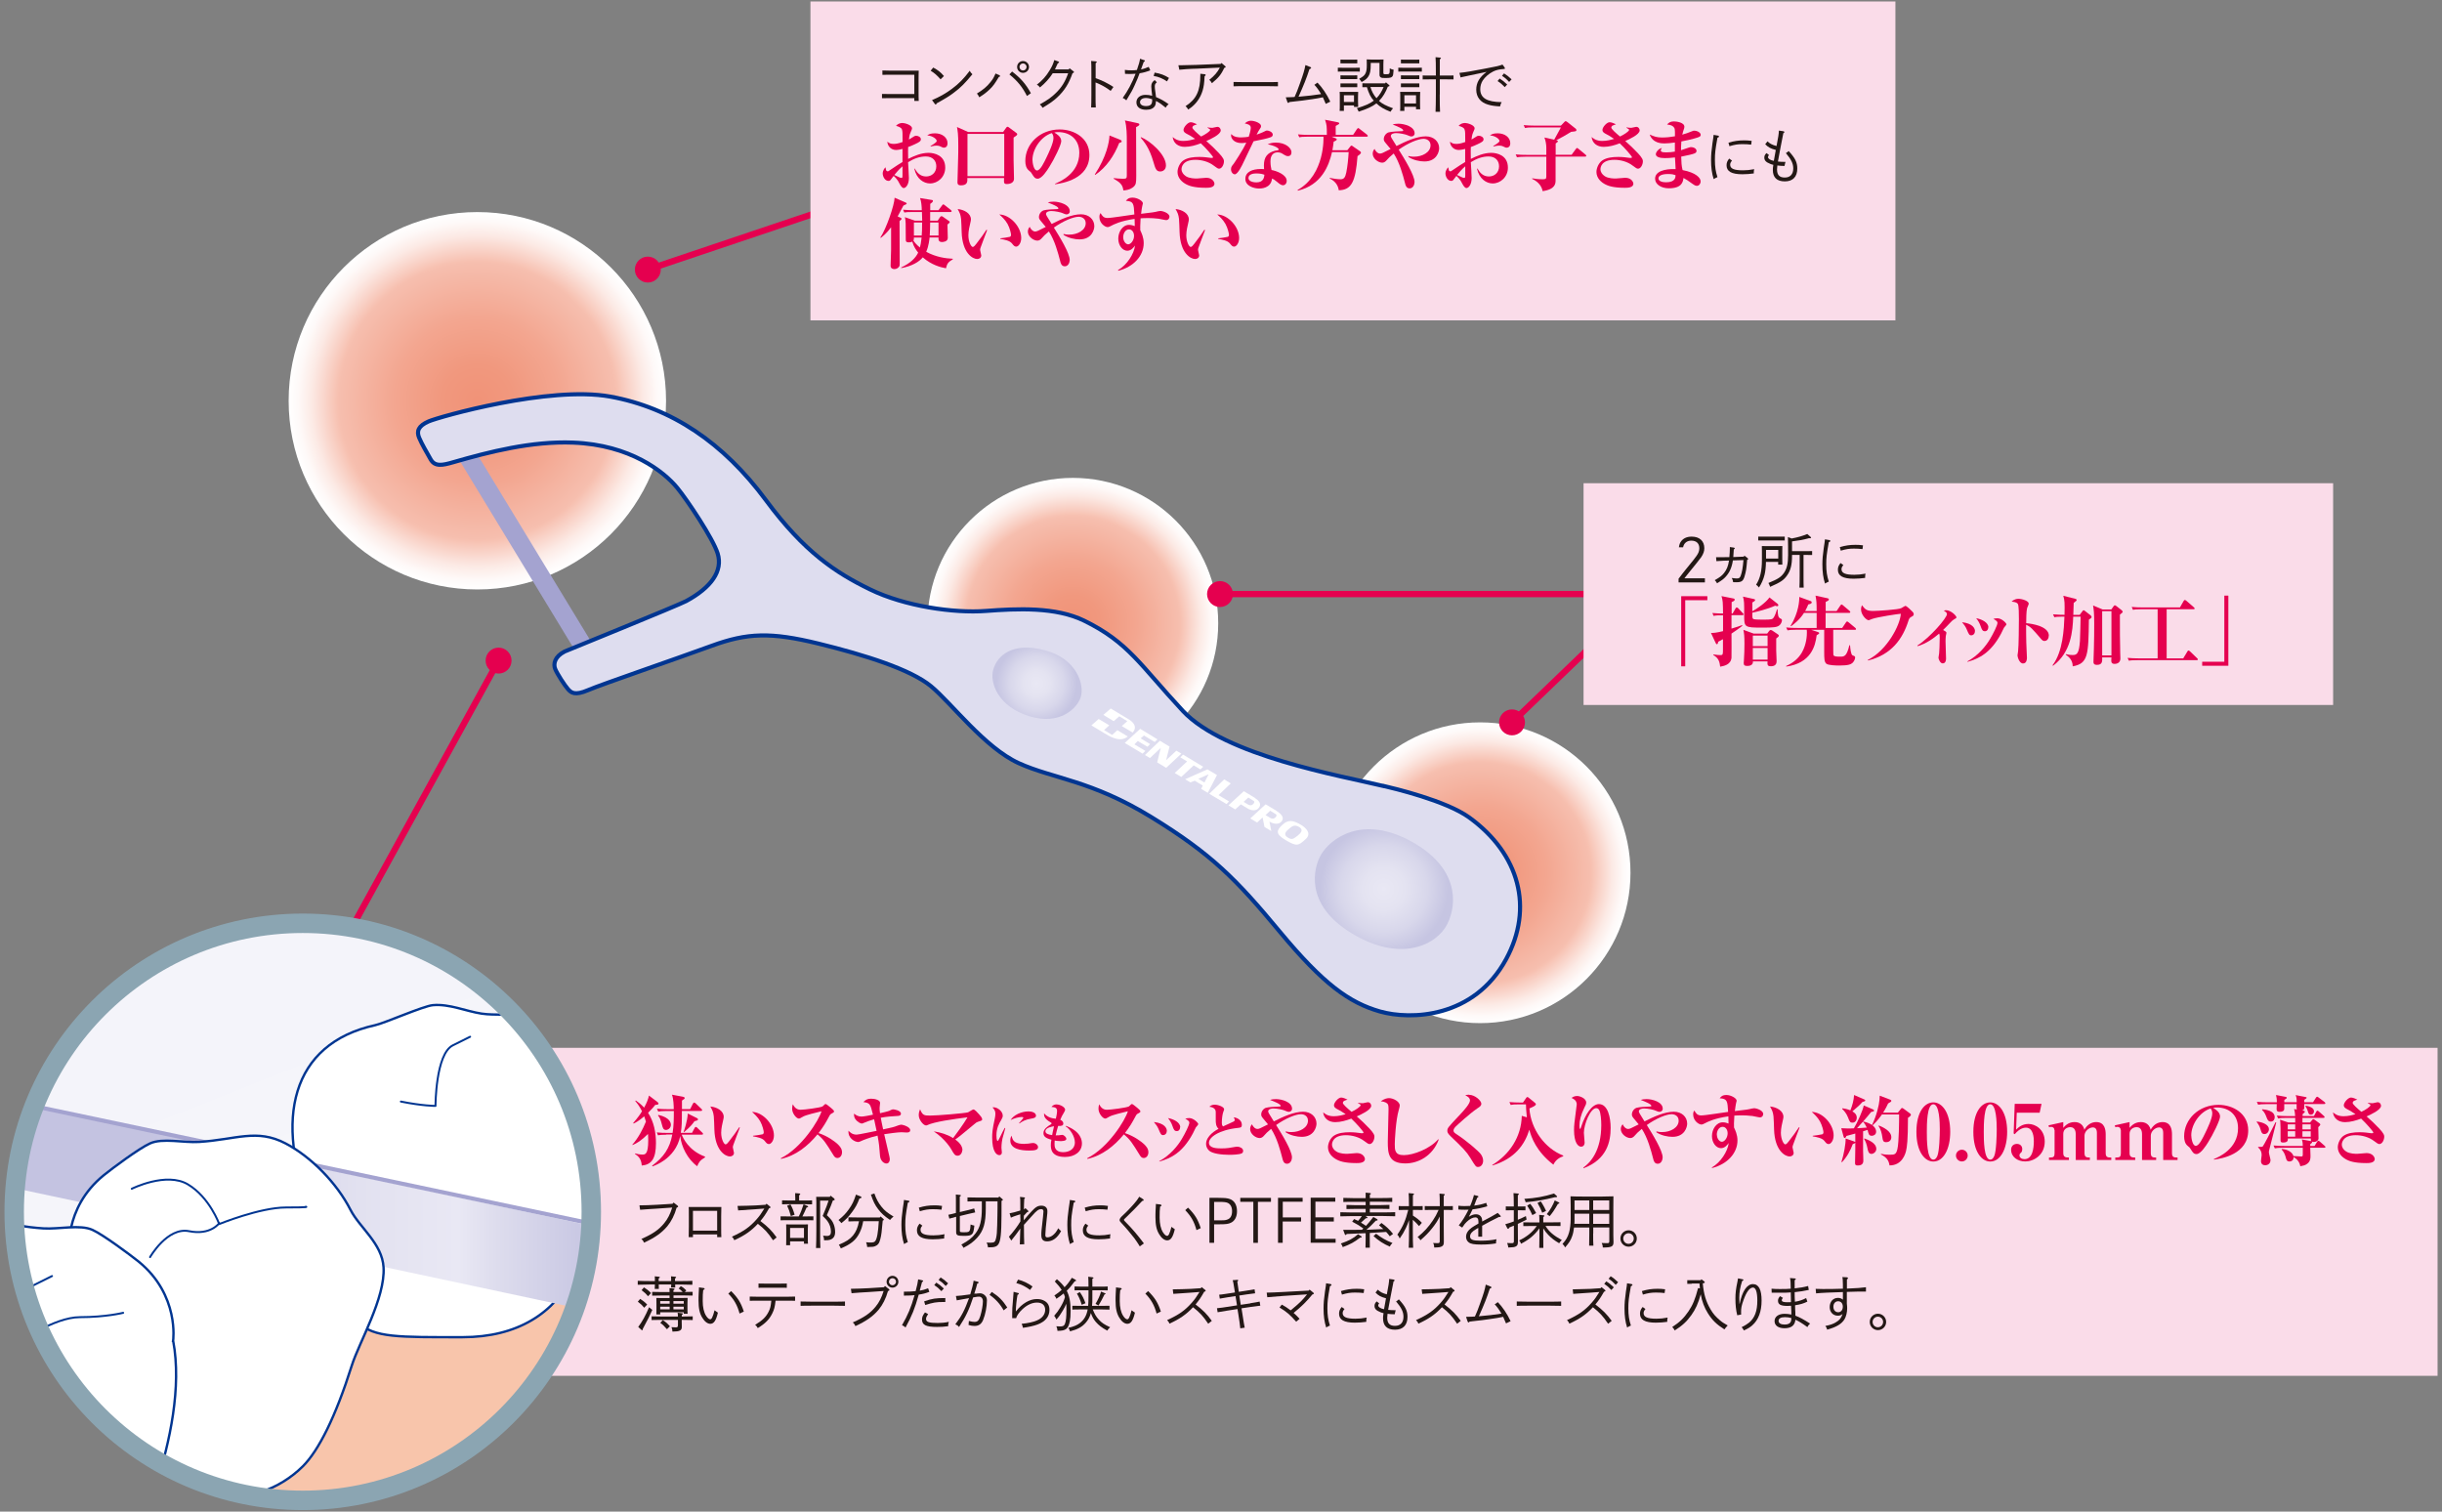 <?xml version="1.0" encoding="UTF-8"?><svg id="design" xmlns="http://www.w3.org/2000/svg" xmlns:xlink="http://www.w3.org/1999/xlink" viewBox="0 0 297.64 184.25"><rect x="0" y="0" width="297.64" height="184.25" fill="#808080" stroke="none"/><defs><style>.cls-1,.cls-2,.cls-3,.cls-4{fill:none;}.cls-2{stroke:#e5004f;stroke-miterlimit:10;stroke-width:.77px;}.cls-5{clip-path:url(#clippath);}.cls-6{fill:url(#_名称未設定グラデーション_197);}.cls-7,.cls-8,.cls-9{fill:#fff;}.cls-10,.cls-11{fill:#fadce9;}.cls-12{fill:#e5004f;}.cls-13{fill:#231815;}.cls-14{fill:url(#_名称未設定グラデーション_197-2);}.cls-3{stroke:#a4a3d0;stroke-width:.5px;}.cls-15{fill:url(#_名称未設定グラデーション_15-2);}.cls-16{fill:url(#_名称未設定グラデーション_15-3);}.cls-8{stroke-linecap:round;stroke-linejoin:round;stroke-width:.24px;}.cls-8,.cls-9,.cls-17{stroke:#003591;}.cls-4{stroke:#8ba5b2;stroke-width:2.37px;}.cls-18{fill:url(#_名称未設定グラデーション_68);}.cls-19{fill:url(#_名称未設定グラデーション_61);}.cls-20{fill:url(#_名称未設定グラデーション_15);}.cls-9{stroke-width:.29px;}.cls-21{fill:#a4a3d0;}.cls-21,.cls-11{fill-rule:evenodd;}.cls-17{fill:#deddef;stroke-width:.5px;}</style><radialGradient id="_名称未設定グラデーション_15" cx="58.18" cy="48.85" fx="58.18" fy="48.85" r="23" gradientUnits="userSpaceOnUse"><stop offset=".01" stop-color="#f19378"/><stop offset=".19" stop-color="#f1987e"/><stop offset=".44" stop-color="#f3a690"/><stop offset=".73" stop-color="#f6beae"/><stop offset=".74" stop-color="#f7c0b0"/><stop offset=".8" stop-color="#f9d2c7"/><stop offset=".88" stop-color="#fceae5"/><stop offset=".95" stop-color="#fef9f8"/><stop offset="1" stop-color="#fff"/></radialGradient><radialGradient id="_名称未設定グラデーション_15-2" cx="130.76" cy="75.97" fx="130.76" fy="75.97" r="17.72" xlink:href="#_名称未設定グラデーション_15"/><radialGradient id="_名称未設定グラデーション_15-3" cx="180.4" cy="106.38" fx="180.4" fy="106.38" r="18.33" xlink:href="#_名称未設定グラデーション_15"/><clipPath id="clippath"><path class="cls-1" d="M72.29,147.15c-.12,19.13-15.37,35.71-35,35.71S1.21,166.84,1.73,147.15c.51-19.13,15.92-34.64,35.56-34.64,21.72,0,35.09,19.73,35,34.64Z"/></clipPath><linearGradient id="_名称未設定グラデーション_68" x1="28.17" y1="125.79" x2="39.22" y2="153.6" gradientUnits="userSpaceOnUse"><stop offset="0" stop-color="#f4f4fa"/><stop offset=".46" stop-color="#f5f5fa"/><stop offset=".62" stop-color="#fcfcfd"/><stop offset=".65" stop-color="#fff"/><stop offset=".96" stop-color="#f8c5ab"/></linearGradient><linearGradient id="_名称未設定グラデーション_61" x1="-2.96" y1="147.2" x2="77.62" y2="147.2" gradientUnits="userSpaceOnUse"><stop offset=".26" stop-color="#c4c3e1"/><stop offset=".37" stop-color="#cfcee7"/><stop offset=".58" stop-color="#e2e1f0"/><stop offset=".73" stop-color="#e9e8f4"/><stop offset=".79" stop-color="#dddced"/><stop offset=".91" stop-color="#cac9e4"/><stop offset="1" stop-color="#c4c3e1"/></linearGradient><radialGradient id="_名称未設定グラデーション_197" cx="-1501.37" cy="967.87" fx="-1501.37" fy="967.87" r="7.81" gradientTransform="translate(-356.82 -1598.91) rotate(-74.3)" gradientUnits="userSpaceOnUse"><stop offset="0" stop-color="#e9e8f4"/><stop offset=".33" stop-color="#e4e3f1"/><stop offset=".68" stop-color="#d8d7eb"/><stop offset="1" stop-color="#c6c5e2"/></radialGradient><radialGradient id="_名称未設定グラデーション_197-2" cx="-1488.68" cy="920.36" fx="-1488.68" fy="920.36" r="4.91" xlink:href="#_名称未設定グラデーション_197"/></defs><g><line class="cls-2" x1="36.9" y1="123.96" x2="60.77" y2="80.52"/><circle class="cls-12" cx="60.77" cy="80.52" r="1.58"/></g><g><line class="cls-2" x1="113.04" y1="21.39" x2="78.96" y2="32.86"/><circle class="cls-12" cx="78.96" cy="32.86" r="1.58"/></g><rect class="cls-10" x="55.57" y="127.72" width="241.53" height="39.98"/><g><rect class="cls-10" x="98.78" y=".18" width="132.24" height="38.87"/><g><path class="cls-13" d="M111.44,9.11h-3.02c-.25,0-.63,0-.87,.01v-.53c.22,.01,.57,.02,.87,.02h3.56c-.01,.22-.02,.44-.02,1.13v1.29c0,.58,0,1,.02,1.27h-.54v-.34h-3.07c-.24,0-.65,0-.87,.01v-.52c.22,0,.59,.01,.87,.01h3.07v-2.38Z"/><path class="cls-13" d="M113.74,8.23c.61,.33,.9,.56,1.31,1.04l-.41,.4c-.45-.51-.76-.78-1.21-1.05l.32-.39Zm-.14,3.97c.89-.37,1.64-.79,2.42-1.37,.88-.66,1.44-1.23,2.18-2.21,.07,.17,.18,.3,.32,.43-.89,1.08-1.41,1.61-2.24,2.23-.56,.43-1.02,.71-2.12,1.32-.03,.1-.06,.14-.11,.14-.04,0-.08-.03-.12-.09l-.34-.46Z"/><path class="cls-13" d="M121.84,9.2s.06,.05,.06,.08c0,.04-.06,.08-.16,.1-.48,.81-.69,1.1-1.09,1.49-.41,.4-.74,.64-1.29,.99-.1-.22-.17-.31-.29-.46,.72-.43,1.22-.84,1.65-1.39,.29-.36,.37-.49,.62-1.05l.51,.22Zm1.52-.48c1.06,.82,1.65,1.49,2.29,2.64l-.48,.34c-.56-1.1-1.15-1.83-2.14-2.63l.33-.35Zm2.06-.56c0,.4-.33,.72-.73,.72s-.72-.32-.72-.72,.32-.72,.72-.72,.73,.33,.73,.72Zm-1.16,0c0,.24,.19,.43,.43,.43s.43-.19,.43-.43-.2-.43-.43-.43-.43,.19-.43,.43Z"/><path class="cls-13" d="M130.25,8.46l.12-.13,.43,.33c.09,.06,.1,.08,.1,.12,0,.06-.03,.08-.18,.15-.44,1.26-.97,2.11-1.85,2.93-.47,.44-.88,.73-1.8,1.28-.1-.19-.16-.26-.34-.41,.95-.53,1.44-.88,1.97-1.4,.71-.69,1.13-1.38,1.49-2.4h-1.88c-.38,.61-.95,1.24-1.56,1.73-.11-.16-.2-.25-.38-.33,.66-.51,1.14-1.05,1.56-1.75,.3-.48,.43-.79,.57-1.26l.48,.17c.08,.03,.1,.05,.1,.09,0,.06-.03,.09-.15,.13-.16,.37-.23,.52-.35,.75h1.67Z"/><path class="cls-13" d="M133.53,9.52c.8,.29,1.51,.64,2.18,1.08l-.34,.48c-.57-.43-1.11-.74-1.84-1.03v1.57c0,.66,0,1.16,.03,1.48h-.57c.02-.33,.03-.82,.03-1.48v-2.69c0-.82,0-1.26-.03-1.5l.57,.05c.08,0,.12,.04,.12,.08,0,.04-.04,.07-.14,.14,0,.5,0,.92,0,1.23v.6Z"/><path class="cls-13" d="M139.45,7.32c.06,.02,.09,.05,.09,.09,0,.06-.04,.09-.14,.14l-.33,.91c.35-.08,.67-.18,.94-.31l.19,.42c-.45,.18-.83,.29-1.3,.36-.14,.41-.35,.9-.6,1.45-.32,.7-.35,.74-1.02,1.85-.15-.14-.23-.2-.44-.29,.62-.86,1.12-1.8,1.57-2.95-.35,.02-.43,.03-.68,.03-.2,0-.33,0-.61-.02l-.02-.48c.3,.04,.53,.05,.82,.05,.22,0,.35,0,.65-.04,.22-.61,.35-1.1,.38-1.37l.49,.17Zm1.55,2.71c-.2,.17-.25,.27-.25,.52,0,.17,.02,.32,.07,.65,.03,.2,.04,.25,.06,.47,0,.07,0,.09,.02,.16,.61,.26,.97,.46,1.54,.87-.17,.12-.24,.2-.36,.42-.48-.4-.76-.59-1.18-.82-.02,.33-.06,.48-.14,.62-.19,.31-.55,.46-1.07,.46-.73,0-1.18-.34-1.18-.9s.46-.92,1.11-.92c.27,0,.51,.03,.81,.11-.06-.48-.11-.97-.11-1.14,0-.35,.12-.55,.42-.77l.27,.28Zm-1.39,1.92c-.39,0-.66,.21-.66,.5s.28,.48,.74,.48c.33,0,.56-.09,.66-.28,.04-.08,.07-.18,.08-.34,0-.07,0-.14,0-.22-.26-.09-.56-.15-.83-.15Zm1.12-3.1c.73,.12,1.22,.31,1.75,.65l-.24,.42c-.53-.35-1.01-.56-1.63-.66l.12-.41Z"/><path class="cls-13" d="M143.62,7.95h.5c.36,0,1.15-.02,1.7-.04l2.95-.12,.11-.11,.44,.37s.07,.07,.07,.11c0,.06-.02,.06-.17,.11-.43,.92-.77,1.25-1.51,1.87-.11-.2-.17-.28-.32-.41,.61-.47,1.01-.94,1.29-1.49l-2.8,.13c-.18,0-1,.03-1.33,.06-.12,0-.33,.03-.44,.04-.12,0-.18,.01-.37,.03l-.11-.54Zm3.21,1.09c.06,0,.12,.05,.12,.1s-.03,.09-.13,.15c-.04,.87-.1,1.27-.24,1.75-.23,.76-.65,1.42-1.22,1.91-.14,.13-.27,.22-.54,.4-.14-.24-.17-.27-.32-.41,1.32-.85,1.8-1.87,1.8-3.8,0-.04,0-.08,0-.15l.56,.06Z"/><path class="cls-13" d="M155.76,10.52c-.34-.01-.91-.02-1.29-.02h-2.83c-.35,0-.98,0-1.29,.02v-.53c.3,.01,.92,.02,1.29,.02h2.83c.4,0,.97,0,1.29-.02v.53Z"/><path class="cls-13" d="M156.73,11.86c.65-.01,.76-.02,1.06-.04,.2-.44,.4-.92,.66-1.68,.42-1.17,.53-1.54,.66-2.21l.6,.24c.08,.03,.09,.05,.09,.1,0,.06-.03,.09-.2,.16-.37,1.13-.66,1.87-1.33,3.36,.91-.07,2.01-.2,2.75-.32-.27-.47-.55-.86-.82-1.13l.38-.27c.59,.61,1.12,1.39,1.56,2.32l-.55,.27c-.16-.38-.23-.54-.35-.8-.64,.13-.69,.14-1.81,.3-.61,.09-.83,.12-1.43,.18-.32,.04-.44,.04-.85,.1-.05,.07-.09,.11-.13,.11-.03,0-.09-.07-.11-.12l-.19-.56Z"/><path class="cls-13" d="M165.74,8.73c-.15,0-.38-.01-.58-.01h-1.52c-.2,0-.43,0-.58,.01v-.48c.16,0,.42,.01,.58,.01h1.52c.16,0,.42,0,.58-.01v.48Zm-1.95,4.79h-.51c.02-.17,.02-.4,.02-.77v-.92c0-.22,0-.5-.02-.63,.17,0,.31,0,.53,0h1.21c.21,0,.36,0,.52,0-.01,.13-.02,.42-.02,.63v.46c0,.27,0,.39,.02,.74h-.51v-.18h-1.23v.67Zm1.64-5.8c-.11,0-.3,0-.43,0h-1.19c-.14,0-.32,0-.43,0v-.46c.11,0,.3,.01,.43,.01h1.19c.14,0,.32,0,.43-.01v.46Zm0,1.92c-.11,0-.3,0-.43,0h-1.19c-.14,0-.32,0-.43,0v-.46c.11,0,.3,.01,.43,.01h1.19c.14,0,.32,0,.43-.01v.46Zm0,.99c-.11,0-.3,0-.43,0h-1.19c-.14,0-.32,0-.43,0v-.46c.11,0,.3,0,.43,0h1.19c.14,0,.32,0,.43,0v.46Zm-.4,.98h-1.23v.82h1.23v-.82Zm4.27-1.28s.05,.07,.05,.11c0,.06,0,.07-.2,.13-.25,.64-.58,1.24-1.07,1.73,.39,.35,.78,.56,1.71,.9-.13,.13-.19,.22-.31,.42-.81-.32-1.27-.59-1.72-1.02-.48,.38-1.11,.67-2.16,1.01-.09-.22-.11-.25-.22-.42,1-.3,1.59-.56,2.06-.92-.18-.2-.33-.42-.46-.66-.16-.31-.27-.65-.38-.99-.18,0-.4,0-.55,.01v-.48c.2,0,.51,.01,.71,.01h2.06l.1-.13,.36,.31Zm-2.23-2.66v.23c0,.71-.08,1.08-.27,1.39-.18,.29-.39,.47-.84,.71-.13-.2-.17-.25-.3-.39,.49-.29,.63-.4,.75-.63,.13-.23,.18-.54,.18-1.05,0-.2,0-.25-.01-.69,.14,.01,.35,.02,.55,.02h1c.27,0,.43-.01,.5-.01,0,.14-.02,.46-.02,.61v.96c0,.22,.02,.23,.3,.23,.47,0,.48-.01,.48-.72,.16,.09,.23,.12,.47,.17-.04,.56-.06,.69-.14,.8-.12,.16-.3,.21-.84,.21-.38,0-.45-.01-.57-.07-.12-.06-.17-.17-.17-.34v-1.43h-1.04Zm-.04,2.93c.15,.5,.39,.98,.74,1.37,.39-.39,.66-.86,.87-1.37h-1.61Z"/><path class="cls-13" d="M173.3,8.73c-.15,0-.38-.01-.58-.01h-1.71c-.2,0-.43,0-.58,.01v-.48c.16,0,.42,.01,.58,.01h1.71c.16,0,.42,0,.58-.01v.48Zm-2.14,4.79h-.51c.02-.17,.02-.41,.02-.77v-.92c0-.23,0-.5-.02-.63,.17,0,.31,0,.53,0h1.39c.22,0,.36,0,.53,0-.01,.13-.02,.4-.02,.63v.74c0,.34,0,.58,.02,.75h-.51v-.3h-1.42v.5Zm1.83-5.8c-.11,0-.3,0-.43,0h-1.38c-.14,0-.32,0-.43,0v-.46c.11,0,.3,.01,.43,.01h1.38c.14,0,.32,0,.43-.01v.46Zm0,1.92c-.11,0-.3,0-.43,0h-1.38c-.14,0-.32,0-.43,0v-.46c.11,0,.3,.01,.43,.01h1.38c.14,0,.32,0,.43-.01v.46Zm0,.99c-.11,0-.3,0-.43,0h-1.38c-.14,0-.32,0-.43,0v-.46c.11,0,.3,0,.43,0h1.38c.14,0,.32,0,.43,0v.46Zm-.4,.98h-1.42v1h1.42v-1Zm2.89-.09c0,.95,.01,1.65,.04,2.11h-.55c.02-.47,.04-1.18,.04-2.11v-1.85h-.74c-.24,0-.64,0-.87,.01v-.48c.22,0,.59,.01,.87,.01h.74v-.12c0-1.18-.01-1.9-.04-2.12l.55,.05c.07,0,.11,.04,.11,.07,0,.04-.04,.08-.14,.14,0,.25,0,.37,0,1.86v.12h.81c.28,0,.64,0,.86-.01v.48c-.22,0-.62-.01-.86-.01h-.81v1.85Z"/><path class="cls-13" d="M183.37,8.21c.04,.05,.06,.09,.06,.12,0,.05-.04,.07-.13,.08-.58,.04-.94,.12-1.32,.31-.5,.25-1,.68-1.27,1.11-.18,.29-.29,.66-.29,1.03,0,1.08,.8,1.57,2.61,1.59-.09,.14-.13,.25-.2,.52-.65-.04-1.03-.09-1.46-.22-.92-.26-1.44-.92-1.44-1.82,0-.85,.39-1.52,1.26-2.17-1.13,.24-1.39,.3-2.14,.45-.05,0-.17,.04-.32,.07-.15,.03-.27,.05-.33,.07-.22,.04-.24,.05-.38,.09l-.14-.56c.65-.06,1.62-.22,3.19-.53,1.42-.27,1.6-.31,2.06-.48l.24,.32Zm-.58,1.37c.34,.21,.55,.38,.91,.72l-.29,.32c-.34-.35-.5-.49-.88-.74l.25-.3Zm.53-.63c.34,.21,.56,.38,.92,.72l-.3,.32c-.33-.36-.5-.5-.87-.75l.25-.3Z"/><path class="cls-12" d="M111.49,20.54c.25,.45,.64,.97,1.39,.97,.67,0,1.24-.46,1.24-1.24,0-.64-.4-1.2-1.28-1.2-.74,0-1.44,.25-2.16,.7,.02,.31,.1,1.65,.1,1.93,0,.81-.38,1.22-.63,1.22s-.47-.46-.53-.57c-.21-.47-.59-.82-.7-.91-.16,.21-.18,.24-.35,.46-.05,.07-.11,.15-.27,.15-.46,0-.71-.55-.71-.91,0-.05,0-.42,.34-.75,.02,.07,.06,.37,.1,.41,.05,.06,.11,.08,.16,.08,.07,0,.1,0,.37-.2,.71-.48,1.06-.71,1.44-.93v-1.6c-.14,.04-.5,.13-.79,.13-.57,0-1.02-.43-1.06-1.01,.26,.2,.41,.27,.77,.27,.23,0,.49-.02,1.09-.23,0-1.07,0-1.3-.07-1.52-.09-.25-.4-.36-.73-.45,.19-.23,.49-.35,.79-.35,.26,0,1.16,.24,1.16,.65,0,.1-.02,.14-.2,.55-.1,.24-.15,.54-.18,.81,.08-.04,.21-.1,.36-.21,.31-.21,.37-.24,.54-.24,.25,0,.56,.17,.56,.42,0,.22-.14,.34-.73,.61-.29,.14-.54,.24-.82,.34,0,.29-.03,.66,0,1.45,.72-.36,1.58-.74,2.49-.74,.71,0,2.03,.3,2.03,1.8,0,1.15-.91,1.93-1.85,1.93-.77,0-1.64-.54-1.92-1.8h.07Zm-2.48,.79s.37,.17,.55,.26c.13,.06,.23,.1,.33,.1,.08,0,.11-.05,.11-.32,0-.15,0-.93,0-1.1-.46,.4-.78,.79-.99,1.05Zm4.42-3.54c.34-.21,.46-.28,.58-.39,.07-.05,.16-.13,.16-.23,0-.2-.45-.61-1.16-.67,.19-.12,.39-.25,.94-.25,.89,0,1.54,.51,1.54,1.21,0,.51-.36,.54-.42,.54-.14,0-.19-.02-.47-.16-.17-.09-.45-.09-.49-.09-.21,0-.31,.03-.68,.11v-.07Z"/><path class="cls-12" d="M122.26,16.09l.39-.54c.06-.08,.1-.1,.16-.1,.05,0,.11,.04,.16,.08l.89,.66c.06,.04,.12,.1,.12,.17,0,.11-.05,.14-.44,.41,0,.43,0,2.38,0,2.74,0,.25,.05,2.03,.05,2.28,0,.46-.44,.64-.86,.64-.38,0-.38-.13-.35-.73h-4.48c.02,.39,.05,.89-.77,.89-.41,0-.43-.21-.43-.38,0-.2,.07-2.62,.08-2.92,.02-.5,.02-.99,.02-1.49,0-1.47-.07-1.83-.16-2.32l1.37,.61h4.23Zm-4.34,.23v5.15h4.48v-5.15h-4.48Z"/><path class="cls-12" d="M128.6,22.39c.58-.24,2.95-1.23,2.95-3.77,0-1.64-1.12-2.52-2.59-2.52-.25,0-.33,.02-.45,.06,.24,.14,.84,.48,.84,1.04,0,.46-.88,2.24-1.46,3.15-.25,.4-.9,1.43-1.41,1.43-.34,0-.45-.19-.71-.6-.11-.19-.12-.2-.38-.41-.32-.26-.42-.71-.42-1.15,0-2.08,1.78-3.84,4.19-3.84,1.78,0,3.62,1.06,3.62,3.11,0,2.93-3.26,3.44-4.17,3.57l-.02-.07Zm-2.76-2.91c0,.32,.14,1.3,.55,1.3s.86-.96,1.21-1.69c.18-.38,.8-1.65,.8-2.26,0-.33-.11-.49-.2-.61-1.38,.44-2.36,2.01-2.36,3.26Z"/><path class="cls-12" d="M136.51,17.03c.11,.05,.2,.08,.2,.19,0,.11-.03,.12-.3,.21-.61,1.54-1.55,2.96-2.92,3.89l-.05-.05c1.43-2.19,1.76-3.94,1.79-4.76l1.29,.52Zm2.14-2.02c.09,.02,.22,.05,.22,.16,0,.08-.02,.13-.4,.33,0,.94,.02,5.08,.02,5.93s-.04,1.06-.29,1.31c-.19,.17-.54,.43-1.28,.47-.08-.63-.32-.95-1.18-1.42v-.08c.29,.03,.81,.08,1.14,.08,.44,0,.46-.08,.46-.47v-4.24c0-.46,0-1.69-.23-2.4l1.55,.33Zm.42,1.71c1.1,.43,3.04,2.12,3.04,3.44,0,.54-.38,.74-.7,.74-.49,0-.59-.35-.84-1.2-.5-1.72-1.13-2.43-1.54-2.92l.04-.06Z"/><path class="cls-12" d="M147.19,15.53c.18,.03,.4,.05,.58,.05,.09,0,.51-.12,.6-.12,.27,0,.42,.24,.42,.43,0,.52-1.31,1.1-1.76,1.3,.12,.12,.67,.59,.77,.7,.54,.53,1.1,1.08,1.29,1.44,.08,.15,.09,.23,.09,.32,0,.41-.25,.91-.59,.91-.14,0-.27-.08-.65-.37-.63-.49-1.49-.71-2.23-.71-1.59,0-1.7,.93-1.7,1.14,0,.35,.2,.64,.53,.86,.43,.28,1.12,.28,1.34,.28,.19,0,.98-.09,1.15-.09,.75,0,.99,.53,.99,.72,0,.5-.73,.5-1.05,.5-1.53,0-2.09-.28-2.34-.4-.55-.27-1.11-.79-1.11-1.53,0-.48,.28-1.11,.71-1.4,.51-.35,1.26-.43,1.94-.43,.52,0,.95,.05,1.42,.12,.04,0,.06,0,.11,0s.15,0,.15-.09c0-.11-.89-1.14-1.49-1.69-.62,.24-1.29,.43-1.96,.43-.81,0-1.39-.46-1.47-1.2,.17,.15,.53,.48,1.29,.48,.59,0,1.07-.14,1.45-.25-.51-.36-.76-.48-.88-.54-.4-.2-.54-.32-.54-.55,0-.33,.52-.94,.88-.94,.21,0,.56,.15,.77,.25-.03,.02-.38,.13-.44,.17-.08,.06-.13,.15-.13,.23,0,.18,.56,.67,1.06,1.09,.54-.25,1.11-.65,1.11-.8,0-.06-.03-.11-.33-.27v-.02Z"/><path class="cls-12" d="M152.45,15.56c0-.37-.47-.46-.73-.51,.11-.1,.34-.33,.76-.33s1.22,.28,1.22,.64c0,.15-.05,.23-.2,.44-.13,.2-.14,.23-.34,.61,.35-.11,.6-.23,.73-.28,.39-.19,.43-.22,.55-.22,.21,0,.69,.18,.69,.51,0,.19-.17,.27-.21,.29-.51,.19-1.04,.29-2.13,.51-.12,.24-1.11,2.31-1.16,2.42-.27,.59-.77,1.61-1.14,1.61-.16,0-.45-.21-.45-.62,0-.29,.13-.43,.32-.66,.06-.08,1.16-1.71,1.54-2.59-.1,.02-.29,.06-.55,.06-1.01,0-1.3-.62-1.3-.91,0-.07,0-.1,.03-.19,.32,.41,.96,.41,1.19,.41,.36,0,.7-.05,.93-.08,.23-.69,.25-1.02,.25-1.11Zm3.05,1.82c1.19,0,1.91,.66,1.91,1.18,0,.29-.15,.47-.43,.47-.17,0-.31-.07-.49-.18-.24-.16-.43-.28-.75-.28-.89,0-.89,.89-.89,1.13,0,.45,.08,.79,.13,1.02,.59,.11,1.85,.56,1.85,1.33,0,.31-.21,.53-.45,.53-.17,0-.37-.1-.7-.39-.35-.3-.47-.36-.64-.43-.12,1.22-1.38,1.22-1.57,1.22-.64,0-1.68-.31-1.68-1.17s.84-1.21,1.89-1.21c.17,0,.28,0,.39,.02,0-.23-.02-.32-.02-.45,0-1.02,.42-1.54,1.33-1.79,.05,0,.37-.06,.41-.08,.04-.02,.06-.06,.06-.1,0-.12-.43-.44-1.34-.61,.21-.08,.5-.21,.99-.21Zm-2.39,3.76c-.3,0-.94,.07-.94,.55,0,.54,.9,.54,.97,.54,.89,0,.94-.65,.97-.93-.22-.08-.47-.16-1-.16Z"/><path class="cls-12" d="M162.31,16.66l.49,.2c.07,.03,.13,.08,.13,.14s-.07,.1-.1,.13c-.04,.02-.24,.11-.28,.14-.03,.24-.05,.51-.15,1.04h1.82l.38-.48c.05-.06,.07-.08,.14-.08,.04,0,.05,0,.14,.08l.89,.61c.08,.06,.11,.12,.11,.16,0,.16-.36,.39-.42,.43-.24,3.1-.72,4.13-2.29,4.16-.05-.41-.27-1.04-1.1-1.43v-.08c.4,.08,.91,.17,1.32,.17s.57-.21,.7-.83c.16-.82,.24-1.64,.29-2.48h-2.03c-.38,1.68-1.29,4.01-4.16,4.7l-.04-.08c3.39-1.89,3.16-6.49,3.16-6.5h-1.93c-.65,0-.84,.03-1.02,.07l-.16-.35c.43,.04,.91,.06,1.34,.06h2.18c0-1.02,0-1.19-.22-1.84l1.54,.3c.08,.02,.19,.05,.19,.13,0,.09-.05,.11-.43,.32v1.09h2.12l.47-.71s.1-.12,.15-.12c.04,0,.05,0,.17,.1l.91,.71s.09,.08,.09,.14c0,.09-.08,.1-.14,.1h-4.29Z"/><path class="cls-12" d="M171.64,19.01c.14,.04,.36,.09,.71,.09,1.02,0,2.01-.54,2.01-1.39,0-.58-.48-.79-.85-.79-.65,0-1.89,.51-3.03,1.32,.72,1.15,1.93,3.12,1.93,3.95,0,.26-.15,.77-.6,.77-.4,0-.5-.37-.56-.63-.26-1.01-.66-2.51-1.38-3.62-.49,.4-.6,.53-.89,.85-.08,.1-.27,.27-.5,.27-.51,0-1.17-.51-1.17-1.1,0-.3,.14-.48,.23-.58,.17,.4,.45,.57,.64,.57,.21,0,.33-.06,1.31-.56-.09-.1-.43-.52-.64-.77-.09-.11-.19-.23-.19-.43,0-.39,.28-.72,.57-.82,.3-.1,1.38-.15,1.58-.15,.12,0,.22,0,.22-.09,0-.21-.7-.49-1.29-.72,.24-.08,.47-.1,.72-.1,.7,0,1.96,.35,1.96,1.17,0,.25-.19,.38-.38,.38-.15,0-.26-.05-.57-.18-.13-.06-.83-.23-1.31-.23-.2,0-.64,.06-.64,.36,0,.12,.07,.23,.69,1.22,1.12-.57,2.47-1.18,3.57-1.18,.96,0,1.63,.62,1.63,1.45,0,.42-.3,1.61-1.8,1.61-.57,0-1.37-.16-1.96-.56l.02-.07Z"/><path class="cls-12" d="M180.08,20.54c.25,.45,.64,.97,1.39,.97,.67,0,1.24-.46,1.24-1.24,0-.64-.4-1.2-1.28-1.2-.74,0-1.44,.25-2.16,.7,.02,.31,.1,1.65,.1,1.93,0,.81-.38,1.22-.63,1.22s-.47-.46-.53-.57c-.21-.47-.59-.82-.7-.91-.16,.21-.18,.24-.35,.46-.05,.07-.11,.15-.27,.15-.46,0-.71-.55-.71-.91,0-.05,0-.42,.34-.75,.02,.07,.06,.37,.09,.41,.05,.06,.11,.08,.16,.08,.07,0,.09,0,.37-.2,.71-.48,1.06-.71,1.44-.93v-1.6c-.14,.04-.5,.13-.79,.13-.57,0-1.03-.43-1.06-1.01,.26,.2,.41,.27,.77,.27,.24,0,.49-.02,1.09-.23,0-1.07,0-1.3-.08-1.52-.08-.25-.4-.36-.73-.45,.19-.23,.49-.35,.79-.35,.26,0,1.16,.24,1.16,.65,0,.1-.02,.14-.2,.55-.1,.24-.15,.54-.18,.81,.08-.04,.21-.1,.36-.21,.31-.21,.37-.24,.55-.24,.25,0,.56,.17,.56,.42,0,.22-.14,.34-.73,.61-.29,.14-.54,.24-.82,.34,0,.29-.03,.66,0,1.45,.72-.36,1.58-.74,2.49-.74,.71,0,2.03,.3,2.03,1.8,0,1.15-.91,1.93-1.85,1.93-.77,0-1.63-.54-1.92-1.8h.07Zm-2.48,.79s.37,.17,.55,.26c.13,.06,.23,.1,.33,.1,.07,0,.11-.05,.11-.32,0-.15,0-.93,0-1.1-.46,.4-.78,.79-.99,1.05Zm4.42-3.54c.34-.21,.46-.28,.58-.39,.07-.05,.16-.13,.16-.23,0-.2-.45-.61-1.16-.67,.19-.12,.38-.25,.94-.25,.89,0,1.54,.51,1.54,1.21,0,.51-.36,.54-.42,.54-.14,0-.19-.02-.47-.16-.17-.09-.45-.09-.49-.09-.21,0-.31,.03-.68,.11v-.07Z"/><path class="cls-12" d="M189.59,18.87h1.96l.52-.71c.08-.11,.11-.12,.15-.12s.08,.02,.17,.1l.86,.71c.07,.07,.09,.1,.09,.15,0,.08-.09,.09-.15,.09h-3.59v2.87c0,.39,0,1.11-1.58,1.34-.07-.42-.37-1.09-1.27-1.49v-.08c.26,.05,.69,.12,1.21,.12,.38,0,.51,0,.51-.33v-2.42h-2.56c-.57,0-.78,.03-1.02,.07l-.15-.35c.44,.05,.89,.06,1.34,.06h2.39v-.9c0-.37-.08-.83-.23-1.22l1.19,.27c.4-.72,.45-.8,.82-1.5h-3.36c-.58,0-.78,.02-1.02,.07l-.16-.35c.44,.04,.89,.06,1.34,.06h3.2l.44-.46s.08-.08,.14-.08c.05,0,.13,.06,.17,.08l1.07,.85s.07,.08,.07,.14c0,.16-.07,.17-.65,.23-.89,.54-1,.61-1.81,1.02,.17,.05,.2,.06,.2,.13,0,.07-.06,.1-.13,.16-.04,.03-.08,.07-.14,.11v1.39Z"/><path class="cls-12" d="M198.25,15.53c.18,.03,.4,.05,.58,.05,.09,0,.51-.12,.6-.12,.27,0,.42,.24,.42,.43,0,.52-1.31,1.1-1.76,1.3,.12,.12,.67,.59,.77,.7,.54,.53,1.1,1.08,1.29,1.44,.08,.15,.09,.23,.09,.32,0,.41-.25,.91-.59,.91-.14,0-.27-.08-.65-.37-.63-.49-1.49-.71-2.23-.71-1.59,0-1.7,.93-1.7,1.14,0,.35,.2,.64,.53,.86,.43,.28,1.12,.28,1.34,.28,.19,0,.98-.09,1.15-.09,.75,0,.99,.53,.99,.72,0,.5-.73,.5-1.05,.5-1.53,0-2.09-.28-2.34-.4-.55-.27-1.11-.79-1.11-1.53,0-.48,.28-1.11,.71-1.4,.51-.35,1.26-.43,1.94-.43,.52,0,.95,.05,1.42,.12,.04,0,.06,0,.11,0s.15,0,.15-.09c0-.11-.89-1.14-1.49-1.69-.62,.24-1.29,.43-1.96,.43-.81,0-1.39-.46-1.47-1.2,.17,.15,.53,.48,1.29,.48,.59,0,1.07-.14,1.45-.25-.51-.36-.76-.48-.88-.54-.4-.2-.54-.32-.54-.55,0-.33,.52-.94,.88-.94,.21,0,.56,.15,.77,.25-.03,.02-.38,.13-.44,.17-.08,.06-.13,.15-.13,.23,0,.18,.56,.67,1.06,1.09,.54-.25,1.11-.65,1.11-.8,0-.06-.03-.11-.33-.27v-.02Z"/><path class="cls-12" d="M204.07,15.6c-.18-.34-.61-.39-.88-.42,.2-.23,.4-.38,.83-.38,.26,0,1.28,.1,1.28,.66,0,.12-.02,.16-.14,.51-.05,.15-.08,.27-.12,.44,.37-.1,.78-.24,1.16-.4,.16-.08,.22-.08,.3-.08,.37,0,.79,.23,.79,.51,0,.16-.13,.23-.3,.29-.07,.03-.73,.26-2.06,.51-.04,.37-.04,.98-.04,1.07,.19-.06,1.07-.38,1.17-.38,.43,0,.72,.21,.72,.47,0,.18-.14,.25-.25,.3-.16,.08-.83,.24-1.62,.39,.02,.69,.04,1.15,.17,1.64,1.63,.31,2.2,.95,2.2,1.38,0,.29-.2,.54-.46,.54-.19,0-.36-.12-.5-.22-.6-.43-.81-.57-1.13-.74-.06,.46-.18,1.26-1.79,1.26-.9,0-1.67-.46-1.67-1.17,0-.88,1.13-1.22,2.5-1.17,0-.23-.07-1.22-.08-1.42-.54,.07-.94,.08-1.25,.08-.57,0-1.08-.13-1.08-.47,0-.23,.29-.66,.74-.77-.05,.07-.14,.2-.14,.3,0,.24,.37,.24,.7,.24,.36,0,.67-.03,1.02-.09,0-.14,0-.8,0-1.11-.4,.06-.93,.11-1.26,.11s-1.42,0-1.81-1.08c.57,.24,.84,.36,1.53,.36,.54,0,1.05-.06,1.55-.15,0-.27,.02-.85-.07-1Zm-.73,5.61c-.21,0-1.2,0-1.2,.54,0,.31,.41,.47,.91,.47,1.19,0,1.17-.65,1.17-.87-.2-.07-.42-.14-.88-.14Z"/><path class="cls-13" d="M209.4,16.53c.07,.01,.12,.06,.12,.1,0,.07-.06,.12-.19,.16-.27,1.52-.31,1.88-.31,2.71s.09,1.42,.31,2.09c-.21,.09-.27,.13-.46,.24-.22-.68-.32-1.4-.32-2.33,0-.63,.05-1.18,.17-2.03,.09-.57,.14-.92,.14-1.03l.53,.09Zm1.7,3.05c-.17,.21-.22,.33-.22,.5,0,.48,.47,.68,1.57,.68,.46,0,.82-.04,1.36-.14-.04,.14-.05,.27-.05,.4v.12c-.44,.06-.91,.1-1.39,.1-1.32,0-1.93-.35-1.93-1.09,0-.32,.09-.53,.32-.82l.34,.24Zm-.43-2.19c.69-.2,1.21-.28,1.91-.28,.3,0,.53,.01,.92,.06l-.06,.46c-.34-.04-.67-.06-1.06-.06-.56,0-.94,.06-1.59,.25l-.12-.44Z"/><path class="cls-13" d="M217.36,16c.08,.01,.13,.05,.13,.1s-.03,.08-.13,.13c-.23,1.13-.5,2.58-.66,3.46,.29,.03,.49,.04,.74,.04h.18l-.12,.5c-.4-.01-.55-.02-.87-.06-.03,.22-.04,.35-.04,.48,0,.68,.3,.99,.95,.99s1.03-.4,1.03-1.11c0-.59-.24-1.08-.9-1.87,.13-.07,.22-.14,.34-.25,.8,.87,1.05,1.38,1.05,2.13,0,1.01-.54,1.57-1.52,1.57s-1.46-.49-1.46-1.39c0-.2,0-.23,.06-.63-.23-.04-.51-.16-.74-.29-.25-.15-.36-.34-.36-.58,0-.22,.07-.38,.27-.56l.3,.24c-.09,.11-.12,.17-.12,.25,0,.19,.28,.38,.71,.46,.06-.38,.14-.76,.24-1.33-.64-.17-.93-.33-1.29-.7l.28-.35c.27,.27,.56,.43,1.1,.57,.2-1,.28-1.53,.29-1.88l.51,.07Z"/><path class="cls-12" d="M109.8,26.56s.09,.06,.09,.1,0,.08-.25,.29c0,.8,.02,4.34,.02,5.07,0,.3,0,.36-.07,.47-.09,.15-.31,.31-.57,.31s-.47-.12-.47-.41c0-.14,.06-1.71,.06-1.95,0-.43,0-2.34,0-2.74-.54,.74-1.03,1.12-1.25,1.29l-.06-.04c.73-1.07,1.71-3.95,1.74-4.85l1.36,.59c.07,.03,.11,.08,.11,.12,0,.07-.05,.08-.4,.25-.11,.23-.31,.6-.7,1.32l.38,.17Zm4.49,.34l.27-.41c.08-.11,.13-.14,.19-.14,.03,0,.1,.02,.16,.06l.71,.5c.09,.07,.13,.09,.13,.16s-.03,.09-.27,.3c0,.26,.04,1.56,.04,1.63,0,.5-.67,.5-.7,.5-.46,0-.44-.31-.43-.55h-1.09c-.02,.19-.09,1.01-.41,1.74,1.18,.65,2.37,.81,3.24,.85v.07c-.57,.34-.69,.51-.83,1.09-.63-.11-1.75-.39-2.83-1.33-.44,.55-1.33,1.07-2.62,1.31v-.08c1.07-.51,1.73-1.11,2.06-1.81-.23-.29-.54-.69-.72-1.34-.12,.07-.25,.09-.41,.09-.38,0-.38-.16-.38-.36,0-2.03,0-2.26-.11-2.71l1.23,.43h.88c0-.17-.02-.91-.03-1.06h-1.13c-.57,0-.78,.02-1.02,.06l-.15-.34c.44,.04,.89,.06,1.33,.06h.95c0-.45-.06-1.09-.21-1.48l1.41,.23c.09,0,.16,.03,.16,.12,0,.12-.15,.24-.33,.36v.77h1.01l.44-.59c.06-.08,.09-.12,.15-.12,.05,0,.06,.03,.17,.1l.75,.59s.09,.08,.09,.14c0,.08-.08,.1-.14,.1h-2.48v1.06h.9Zm-2.9,2.04c0,.22,0,.28-.06,.38,.08,.13,.3,.45,.79,.85,.07-.24,.14-.59,.21-1.22h-.93Zm.95-.23c.03-.33,.05-.78,.05-1.59h-1v1.59h.95Zm1.03-1.59c0,.39-.02,1.24-.05,1.59h1.07v-1.59h-1.02Z"/><path class="cls-12" d="M120.32,28.04c-.11,.29-.73,1.91-.8,2.13-.05,.15-.06,.2-.06,.3s.14,.56,.14,.66c0,.28-.22,.44-.5,.44-.54,0-1.81-.7-1.89-3.29,0-.26-.05-1.43-.07-1.6-.07-.55-.15-.71-.42-1.2,.84,.08,1.62,.55,1.62,1.26,0,.13-.03,.23-.06,.37-.1,.42-.25,1.05-.25,1.57,0,.77,.33,1.42,.54,1.42,.13,0,.31-.23,.41-.36,.45-.56,1.01-1.35,1.25-1.73l.08,.03Zm1.6,1.01c.11,0,1.05-.14,1.16-.18,.06-.02,.15-.08,.15-.25,0-.16-.14-.8-.43-1.33-.3-.53-.74-.92-1-1.15,1.32,.03,2.67,1.5,2.67,2.87,0,.65-.36,1.05-.6,1.05-.21,0-.29-.09-.54-.4-.28-.34-.9-.45-1.41-.54v-.07Z"/><path class="cls-12" d="M129.61,28.51c.14,.04,.36,.09,.71,.09,1.02,0,2.01-.54,2.01-1.39,0-.58-.48-.79-.85-.79-.65,0-1.89,.51-3.03,1.32,.72,1.15,1.93,3.12,1.93,3.95,0,.26-.15,.77-.6,.77-.4,0-.5-.37-.56-.63-.26-1.01-.66-2.51-1.38-3.62-.49,.4-.6,.53-.89,.85-.08,.1-.27,.27-.5,.27-.51,0-1.17-.51-1.17-1.1,0-.3,.14-.48,.23-.58,.17,.4,.45,.57,.64,.57,.21,0,.33-.06,1.31-.56-.09-.1-.43-.52-.64-.77-.09-.11-.19-.23-.19-.43,0-.39,.28-.72,.57-.82,.3-.1,1.38-.15,1.58-.15,.12,0,.22,0,.22-.09,0-.21-.7-.49-1.29-.72,.24-.08,.47-.1,.72-.1,.7,0,1.96,.35,1.96,1.17,0,.25-.19,.38-.38,.38-.15,0-.26-.05-.57-.18-.13-.06-.83-.23-1.31-.23-.2,0-.64,.06-.64,.36,0,.12,.07,.23,.69,1.22,1.12-.57,2.47-1.18,3.57-1.18,.96,0,1.63,.62,1.63,1.45,0,.42-.3,1.61-1.8,1.61-.57,0-1.37-.16-1.96-.56l.02-.07Z"/><path class="cls-12" d="M136.27,32.92c1.07-.59,1.96-1.97,2.07-2.99-.15,.21-.46,.63-.94,.63-.6,0-1.1-.67-1.1-1.47s.5-1.68,1.31-1.68c.28,0,.52,.08,.7,.15,0-.21,0-.37-.02-.88-1.73,.25-2.51,.66-2.93,.88-.09,.05-.24,.12-.36,.12-.31,0-1-.45-1-1.24,0-.25,.06-.35,.14-.47,.21,.36,.37,.6,.84,.6,.53,0,2.81-.38,3.28-.43-.07-1.32-.09-1.61-1.03-1.66,.17-.21,.32-.39,.83-.39,.54,0,1.24,.39,1.24,.7,0,.03-.07,.25-.09,.39-.03,.13-.08,.44-.13,.88,1.45-.17,1.61-.19,2.08-.31,.06-.02,.21-.04,.3-.04,.19,0,1.08,.24,1.08,.71,0,.22-.18,.41-.38,.41-.15,0-.79-.15-.93-.17-.51-.06-.93-.08-1.29-.08-.45,0-.72,.02-.92,.03-.05,.81-.05,1.2-.04,1.45,.15,.33,.42,.86,.42,1.58,0,1.55-1.24,2.89-3.09,3.36l-.04-.07Zm.63-4.01c0,.47,.3,.87,.61,.87s.71-.47,.71-1.03c0-.45-.25-.79-.61-.79-.45,0-.71,.5-.71,.95Z"/><path class="cls-12" d="M146.88,28.04c-.11,.29-.73,1.91-.8,2.13-.05,.15-.06,.2-.06,.3s.14,.56,.14,.66c0,.28-.22,.44-.5,.44-.54,0-1.81-.7-1.89-3.29,0-.26-.05-1.43-.07-1.6-.07-.55-.15-.71-.42-1.2,.84,.08,1.62,.55,1.62,1.26,0,.13-.03,.23-.06,.37-.1,.42-.25,1.05-.25,1.57,0,.77,.33,1.42,.54,1.42,.13,0,.31-.23,.41-.36,.45-.56,1.01-1.35,1.25-1.73l.08,.03Zm1.6,1.01c.11,0,1.05-.14,1.16-.18,.06-.02,.15-.08,.15-.25,0-.16-.14-.8-.43-1.33-.3-.53-.74-.92-1-1.15,1.32,.03,2.67,1.5,2.67,2.87,0,.65-.36,1.05-.6,1.05-.21,0-.29-.09-.54-.4-.28-.34-.9-.45-1.41-.54v-.07Z"/></g></g><circle class="cls-20" cx="58.18" cy="48.85" r="23"/><circle class="cls-15" cx="130.76" cy="75.97" r="17.72"/><circle class="cls-16" cx="180.4" cy="106.38" r="18.33"/><g><g class="cls-5"><path class="cls-18" d="M72.04,147.67c0,19.42-15.75,35.17-35.17,35.17S1.69,167.1,1.69,147.67s15.75-35.17,35.18-35.17,35.17,15.75,35.17,35.17Z"/><path class="cls-9" d="M71.39,136.73c.02-4.29,1.59-7.36-.71-9.66-1.15-1.16-5.51-2.24-7.03-2.94-1.53-.7-3.2-.31-4.96-.58-1.91-.29-3.92-1.21-5.93-1.03-1.16,.1-5.88,2.19-7.03,2.44-10.26,2.25-12.37,11.53-7.77,22.84,6.3,15.5,2.85,15.19,18.41,15.19,13.42,0,17.76-11.61,15.01-26.26"/><path class="cls-8" d="M48.86,134.27c2.63,.53,4.22,.53,4.22,.53,0,0,0-6.32,2.11-7.38l2.11-1.05"/><g><polygon class="cls-19" points="77.49 150.57 -2.96 133.4 -2.83 143.84 77.62 161 77.49 150.57"/><line class="cls-3" x1="2.74" y1="134.53" x2="78.7" y2="150.54"/></g><g><path class="cls-9" d="M8.45,152.89s-.81-5.59,4.22-9.66c1.05-.85,4.32-3.28,5.62-3.86,1.52-.69,4.09-.06,5.97-.18,4.5-.28,7.03-1.66,10.54,.18,3.14,1.64,6.26,4.85,7.91,8.08,1.13,2.21,3.87,4.11,4.04,7.03,.22,3.73-2.97,9.12-3.87,11.96-1.98,6.26-4.03,10.35-5.97,12.29-2.81,2.81-7.21,4.37-9.32,2.96-2.11-1.41-13.34-1.91-13.34-1.91,0,0-7.91-15.64-5.8-26.88Z"/><g><path class="cls-8" d="M16.06,144.9s4.22-2.11,6.85-.53c2.64,1.58,3.81,4.83,3.81,4.83,0,0,4.97-2.02,8.13-2.02s2.41-.09,2.41-.09"/><path class="cls-8" d="M18.29,153.23s2.11-3.69,4.75-3.16c2.63,.53,3.68-.98,3.68-.98"/></g><path class="cls-9" d="M21.1,163.44s.81-5.59-4.21-9.67c-1.05-.84-4.33-3.28-5.62-3.86-1.52-.69-4.09-.06-5.98-.18-4.49-.28-7.02-1.66-10.54,.18-3.14,1.64-6.25,4.85-7.9,8.08-1.13,2.21-3.87,4.11-4.04,7.03-.22,3.73,2.97,9.12,3.87,11.96,1.98,6.26,4.04,10.36,5.97,12.29,2.81,2.81,6.85,2.46,8.96,1.05,2.11-1.41,13.7,0,13.7,0,0,0,7.9-15.63,5.8-26.88Z"/><g><path class="cls-8" d="M-9.06,158.27s4.22-2.11,6.85-.53c2.64,1.58,4.39,5.97,4.39,5.97,0,0,4.39-3.16,7.56-3.16s5.27-.53,5.27-.53"/><path class="cls-8" d="M-6.83,166.6s2.11-3.69,4.74-3.16c2.63,.53,4.21,.53,4.21,.53,0,0,0-6.32,2.11-7.38l2.11-1.05"/></g></g></g><path class="cls-4" d="M72.07,147.71c0,19.43-15.75,35.17-35.17,35.17S1.73,167.14,1.73,147.71s15.75-35.17,35.17-35.17,35.17,15.75,35.17,35.17Z"/></g><g><polygon class="cls-21" points="71.78 82.08 73.66 80.87 56.24 52.21 54.36 53.41 71.78 82.08"/><path class="cls-17" d="M168.63,95.81c-5.13-1.24-19.34-3.67-24.46-9.16-5.2-5.58-6.62-8.35-12.02-10.99-3.47-1.7-8.13-1.48-12.01-1.19-3.88,.29-9.87-.57-14.08-2.62-4.22-2.05-8.03-4.57-12.69-10.86-5.21-7.04-11.52-11.29-19-12.65-7.41-1.35-20.92,2.49-22.14,3.03-1.22,.54-1.49,1.17-1.14,1.99,.35,.82,.89,1.72,1.4,2.63,.51,.91,1.42,.74,2.72,.36,4.44-1.28,9.6-2.6,14.65-2.4,6.98,.27,11.07,3.55,12.69,5.52,1.21,1.47,4.35,6.17,4.92,7.99,.67,2.15-.8,4.16-3.84,5.81-.91,.49-14.8,6.14-14.8,6.14-1.25,.64-1.4,1.54-1.16,2.13s1.18,2.04,1.56,2.46,.8,.83,2.45,.12c1.65-.71,10.64-3.78,15.03-5.39,4.39-1.61,7.25-1.69,13.01-.29,5.76,1.41,11.3,3.17,13.76,5.21,2.47,2.03,6.54,7.49,10.7,9.38,4.16,1.89,8.82,2.07,16.15,6.57,7.33,4.5,10.33,7.55,15.66,13.97s8.48,8.65,12.2,9.72c3.73,1.06,11.47,.85,15.39-6.39,3.36-6.21,1.65-12.8-4.51-17.26-2.83-2.05-9.25-3.56-10.43-3.84Z"/><path class="cls-6" d="M161,104.2c1.08-1.89,4.92-5,11.06-1.61,5.62,3.11,5.63,7.45,4.35,10.03-1.28,2.58-5.72,4.79-11.74,1.09-5.76-3.54-4.55-7.99-3.67-9.51Z"/><path class="cls-14" d="M121.06,81.62c.49-1.74,2.37-3.4,6.29-2.36,3.92,1.04,4.84,4.21,4.38,5.7-.42,1.37-2.55,3.5-6.3,2.33-3.75-1.16-4.83-4.05-4.37-5.67Z"/><g><polygon class="cls-7" points="140.74 90.44 141.08 90.12 138.97 88.84 137.09 90.56 139.26 91.86 139.6 91.53 138.27 90.73 138.68 90.32 139.85 91.02 140.18 90.7 139.03 90 139.43 89.65 140.74 90.44"/><polygon class="cls-7" points="143.38 91.5 142.13 92.66 142.55 91 141.37 90.29 139.55 92.03 140.16 92.4 141.48 91.16 141.04 92.93 141.53 93.22 141.93 93.47 142.14 93.59 143.99 91.86 143.38 91.5"/><polygon class="cls-7" points="146.65 93.46 144.19 91.98 143.86 92.31 144.69 92.81 143.18 94.22 143.98 94.7 145.49 93.29 146.31 93.78 146.65 93.46"/><path class="cls-7" d="M146.4,96.15l.81,.49,1.12-2.17-.81-.48h0s-.35-.21-.35-.21l-2.72,1.2,.64,.39,.53-.21,.98,.59-.2,.41Zm-.34-1.22l1.25-.55-.51,1-.74-.45Z"/><polygon class="cls-7" points="148.52 96.92 150.01 95.49 149.21 95 147.39 96.75 147.63 96.9 148.19 97.23 149.49 98.01 149.8 97.69 148.52 96.92"/><path class="cls-7" d="M152.93,97.24c-.27-.18-1.33-.8-1.33-.8l-1.87,1.72,.83,.5,.68-.62c.18,.11,.7,.42,.87,.53,.33,.2,.99,.37,1.35-.14,.35-.48-.09-.89-.53-1.18Zm-.17,.74c-.24,.31-.6,.11-.6,.11l-.58-.35,.57-.53s.4,.25,.52,.33,.34,.13,.1,.44Z"/><path class="cls-7" d="M155.64,98.87c-.27-.18-1.38-.83-1.38-.83l-1.87,1.72,.83,.5,.67-.62,.23,1.16,.83,.5-.23-1.17,.09,.06c.33,.2,1.05,.41,1.42-.1,.35-.49-.15-.92-.59-1.21Zm-.17,.74c-.24,.31-.6,.11-.6,.11l-.62-.37,.57-.53s.44,.28,.56,.35,.34,.13,.1,.44Z"/><path class="cls-7" d="M158.62,100.57c-1.01-.61-1.62-.69-2.31-.04-.69,.64-.92,1.09,.34,1.84,1.43,.86,1.61,.72,2.52-.12,.91-.84-.55-1.68-.55-1.68Zm-.38,1.23c-.69,.56-.82,.56-1.3,.27-.57-.34-.2-.74,.11-.99,.31-.25,.64-.66,1.25-.3,.17,.1,.7,.4-.06,1.01Z"/><g><path class="cls-7" d="M136.19,89l-.64,.58-.98-.59,.63-.58-1.29-.77-.89,.78,1.55,.93c.65,.39,1.94,1.22,2.89,.42l-1.28-.77Z"/><path class="cls-7" d="M135.74,87.91l.68-.6,.98,.59-.67,.6,1.32,.79c.86-.94-.56-1.66-.56-1.66l-2.11-1.27-.9,.78,1.28,.77Z"/></g></g></g><g><path class="cls-12" d="M77.06,139.54c.79-.9,1.3-1.93,1.67-2.83-.08-.27-.14-.46-.21-.64-.67,.58-1.1,.79-1.3,.88l-.04-.07c.59-.68,.85-1.06,1.07-1.43-.33-.67-.65-1.04-.82-1.24l.06-.07c.26,.18,.64,.45,1.02,.87,.31-.56,.49-1.03,.59-1.47l.99,.75c.08,.06,.17,.14,.17,.22,0,.15-.2,.16-.39,.16-.2,.25-.39,.49-.88,.97,.71,1.09,.96,2.4,.96,3.69,0,1.94-.56,2.63-1.73,2.74-.06-.9-.49-1.18-.82-1.41v-.07c.18,.05,.52,.14,.9,.14,.32,0,.71,0,.71-1.73,0-.36-.02-.62-.03-.78-.85,.84-1.36,1.13-1.88,1.35l-.04-.06Zm4.15-1.23c-.57,0-.78,.03-1.01,.07l-.15-.35c.44,.05,.89,.06,1.33,.06h.6c.14-.85,.15-1.72,.15-2.67h-.89c-.57,0-.78,.03-1.01,.07l-.16-.35c.45,.04,.89,.06,1.34,.06h.71c0-.34-.02-1.25-.22-1.77l1.33,.25c.11,.02,.22,.05,.22,.17,0,.08-.03,.09-.33,.3,0,.14,0,.86,0,1.04h1l.35-.69s.08-.11,.14-.11,.13,.07,.17,.09l.72,.69c.07,.08,.08,.1,.08,.14,0,.09-.08,.1-.14,.1h-2.33c0,1.37,0,1.84-.13,2.67h1.37l.32-.6c.03-.06,.08-.12,.14-.12s.11,.05,.17,.1l.63,.61s.08,.08,.08,.14c0,.08-.08,.09-.14,.09h-2.46c.14,.34,.79,1.93,2.84,2.68v.09c-.63,.38-.76,.61-.95,1.08-1.17-.84-1.94-2.39-2.07-3.68-.28,1.42-1.16,2.39-1.93,2.94-.62,.44-1.13,.64-1.45,.76l-.05-.08c1.41-1.04,2.16-2.13,2.46-3.8h-.73Zm-.96-2.41c1.42,.31,1.52,1,1.52,1.2,0,.42-.37,.63-.59,.63-.34,0-.4-.28-.48-.57-.2-.81-.33-.99-.5-1.19l.05-.07Zm4.64,.35c.14,.07,.18,.13,.18,.19,0,.12-.05,.13-.43,.23-.15,.22-.43,.63-1.26,1.32l-.06-.02c.06-.16,.46-1.28,.51-2.24l1.06,.53Z"/><path class="cls-12" d="M90.18,137.43c-.11,.29-.73,1.91-.8,2.13-.05,.15-.06,.2-.06,.3s.14,.56,.14,.66c0,.28-.23,.44-.5,.44-.54,0-1.81-.7-1.89-3.29,0-.26-.05-1.43-.07-1.6-.07-.55-.15-.7-.42-1.2,.84,.08,1.63,.55,1.63,1.26,0,.13-.03,.23-.06,.37-.1,.42-.25,1.05-.25,1.57,0,.77,.33,1.42,.54,1.42,.13,0,.31-.23,.41-.36,.45-.56,1.01-1.35,1.25-1.73l.08,.03Zm1.6,1.01c.11,0,1.05-.14,1.16-.18,.06-.02,.15-.08,.15-.25,0-.16-.14-.8-.43-1.33-.3-.53-.74-.92-1-1.15,1.32,.03,2.67,1.5,2.67,2.87,0,.65-.36,1.05-.6,1.05-.22,0-.29-.09-.54-.4-.28-.34-.9-.45-1.41-.54v-.07Z"/><path class="cls-12" d="M95.19,141.17c2.55-1.28,4.63-4.64,4.94-5.72-.67,.16-1.9,.46-2.22,.64-.41,.24-.45,.25-.55,.25-.28,0-.81-.61-.81-1.19,0-.17,.02-.36,.08-.55,.18,.33,.43,.67,.94,.67,.45,0,2.41-.25,2.69-.41,.05-.04,.23-.22,.27-.25,.03-.02,.06-.04,.11-.04,.08,0,.5,.35,.62,.45,.39,.33,.39,.37,.39,.45,0,.11-.05,.13-.23,.23-.19,.09-.24,.15-.33,.32-.46,.86-.7,1.27-1.32,2.09,1.18,.4,2.01,1.05,2.34,1.36,.24,.24,.52,.53,.52,.98,0,.4-.24,.7-.57,.7-.24,0-.37-.17-.48-.35-.92-1.49-1.18-1.91-1.94-2.53-1.17,1.42-2.65,2.6-4.45,2.99l-.02-.08Z"/><path class="cls-12" d="M108.48,135.35c.24-.11,.27-.13,.38-.13,.12,0,.95,.13,.95,.53,0,.25-.31,.27-.38,.27-.68,.04-1.41,.09-2.08,.22,.05,.26,.19,1.01,.29,1.42,.22-.05,1.21-.25,1.41-.33q.62-.24,.76-.24c.31,0,1.13,.29,1.13,.66,0,.29-.28,.29-.45,.29-.1,0-.54-.03-.62-.03-.45,0-1.5,.15-2.1,.24,.1,.42,.54,2.31,.63,2.7,.05,.2,.05,.35,.05,.37,0,.24-.13,.5-.41,.5s-.72-.29-.78-.93c-.09-1.2-.11-1.42-.3-2.47-1.03,.24-1.83,.58-1.95,.64-.24,.11-.3,.14-.41,.14-.39,0-1.28-.45-1.18-1.38,.19,.21,.46,.48,.99,.48,.24,0,2.05-.39,2.43-.46-.05-.23-.25-1.21-.3-1.41-.53,.15-.79,.25-1.28,.45-.08,.04-.15,.07-.22,.07-.13,0-.52-.16-.8-.56-.14-.22-.15-.39-.15-.65,.25,.19,.49,.36,.92,.36,.27,0,1.06-.16,1.39-.23-.32-1.32-.35-1.42-1.17-1.54,.28-.26,.45-.41,.94-.41s1.1,.17,1.1,.51c0,.1-.06,.52-.06,.6,0,.17,0,.36,.05,.66,.32-.07,.98-.22,1.21-.32Z"/><path class="cls-12" d="M117.29,140.2c0,.21-.17,.67-.57,.67-.33,0-.45-.21-.74-.72-.09-.16-.74-1.28-2.17-2.25,.83,.13,1.64,.37,2.36,.82,.2-.25,1.34-1.8,1.75-2.53-1.71,.21-4.04,.54-4.92,.96-.05,.02-.08,.03-.14,.03-.3,0-.88-.67-.88-1.25,0-.31,.08-.54,.16-.72,.3,.71,.46,.77,1.2,.77,.87,0,4.35-.29,4.65-.4,.11-.04,.55-.35,.65-.35,.17,0,.51,.39,.69,.59,.15,.17,.38,.43,.38,.6,0,.15-.03,.16-.47,.3-.2,.07-.23,.08-.46,.28-1.75,1.47-1.99,1.64-2.35,1.89,.34,.25,.88,.7,.88,1.32Z"/><path class="cls-12" d="M122.53,137.51c-.05,.2-.31,1.09-.35,1.28-.12,.58-.12,1.03-.12,1.1,0,.09,.05,.48,.05,.56,0,.3-.2,.35-.31,.35-.32,0-.87-.39-.87-2.16,0-.43,.01-.92,.33-2.35,.04-.17,.06-.4,.06-.54,0-.24-.05-.46-.35-.77,.05,0,.08-.01,.15-.01,.45,0,1.1,.48,1.1,1.02,0,.14-.04,.27-.19,.53-.25,.41-.58,.98-.58,1.87,0,.09,0,.67,.14,.67,.07,0,.09-.04,.27-.4,.33-.69,.45-.91,.6-1.18l.05,.02Zm2.33,1.91c.39,0,.55-.03,.83-.08,.07-.01,.17-.02,.23-.02,.3,0,.6,.25,.6,.5,0,.36-.42,.42-1.08,.42-1.03,0-2.3-.19-2.3-1.23,0-.14,.01-.38,.17-.58,.09,.72,.5,1,1.56,1Zm-.66-2.52c.09-.1,.53-.58,.53-.66,0-.08-.14-.09-.19-.09-.35,0-.9,.14-1.36,.37,.35-.6,1.3-1.05,2.18-1.05,.4,0,.91,.15,.91,.52,0,.25-.28,.31-.59,.36-.69,.11-1.12,.35-1.43,.59l-.04-.04Z"/><path class="cls-12" d="M129.92,137.23c1.86,.69,1.95,1.8,1.95,2.14,0,1-.87,1.65-2.05,1.65-1.72,0-1.74-1.01-1.74-1.47,0-.22,.02-.37,.07-.63-.78-.21-.97-.45-.97-.82,0-.46,.49-.81,.89-1.04,.09-.05,.1-.09,.1-.13,0-.03,0-.06-.09-.11-.76-.43-.84-.75-.83-1.12,.48,.57,1.13,.63,1.44,.66,.04-.14,.15-.68,.15-.93,0-.43-.25-.46-.69-.51,.25-.28,.47-.3,.61-.3,.5,0,1.06,.36,1.06,.63,0,.07-.02,.16-.12,.32-.27,.46-.3,.5-.47,.92,.2,.09,.37,.23,.37,.44,0,.27-.17,.33-.63,.31-.12,.39-.22,.78-.3,1.15,.08,0,.2,0,.37-.01,.07,0,.36-.05,.42-.05,.22,0,.51,.3,.51,.49,0,.27-.58,.27-.74,.27-.35,0-.58-.05-.68-.07,0,.09-.02,.21-.02,.39,0,.31,0,1.03,1.06,1.03,.69,0,1.42-.35,1.42-1.19,0-.72-.56-1.61-1.12-1.96l.03-.05Zm-2.5,.66c0,.27,.3,.4,.82,.47,.02-.15,.09-.51,.23-1.08-.19,.03-1.05,.15-1.05,.61Z"/><path class="cls-12" d="M132.53,141.17c2.55-1.28,4.63-4.64,4.94-5.72-.67,.16-1.9,.46-2.22,.64-.41,.24-.45,.25-.55,.25-.28,0-.81-.61-.81-1.19,0-.17,.02-.36,.08-.55,.18,.33,.43,.67,.94,.67,.45,0,2.41-.25,2.69-.41,.05-.04,.23-.22,.27-.25,.03-.02,.06-.04,.11-.04,.08,0,.5,.35,.62,.45,.39,.33,.39,.37,.39,.45,0,.11-.05,.13-.23,.23-.19,.09-.24,.15-.33,.32-.46,.86-.7,1.27-1.32,2.09,1.18,.4,2.01,1.05,2.34,1.36,.24,.24,.52,.53,.52,.98,0,.4-.24,.7-.57,.7-.24,0-.37-.17-.48-.35-.92-1.49-1.18-1.91-1.94-2.53-1.17,1.42-2.65,2.6-4.45,2.99l-.02-.08Z"/><path class="cls-12" d="M142.21,137.85c0,.35-.24,.51-.43,.51-.26,0-.31-.12-.57-.73-.13-.32-.33-.59-.57-.87,1.33,.16,1.58,.77,1.58,1.09Zm-.91,3.68c1.27-.67,2.26-1.86,2.76-2.73,.37-.62,.9-1.66,.9-1.96,0-.23-.35-.4-.5-.48,.12-.04,.27-.08,.48-.08,.54,0,1.11,.59,1.11,.74,0,.08-.25,.34-.29,.39-.07,.11-.31,.65-.37,.75-1.26,2.34-2.67,3.02-4.08,3.42l-.02-.07Zm2.54-4.15c0,.23-.12,.49-.41,.49s-.37-.19-.51-.58c-.12-.37-.31-.7-.56-1.01,.71,.13,1.49,.54,1.49,1.11Z"/><path class="cls-12" d="M150.38,136.69c.06-.04,.12-.09,.12-.19,0-.07-.04-.14-.13-.31,.45,.05,.99,.36,.99,.9,0,.35-.15,.35-.46,.39-2.35,.25-3.55,1.15-3.55,1.81s.95,.69,1.49,.69c.74,0,1.07-.07,1.62-.17,.15-.03,.26-.04,.35-.04,.27,0,.71,.17,.71,.51,0,.22-.15,.3-.19,.31-.27,.14-1.1,.17-1.5,.17-1,0-2.07-.16-2.45-.5-.25-.22-.38-.53-.38-.82,0-1.01,1.23-1.7,1.52-1.85-.34-.31-.34-.77-.34-1.08v-.95c0-.18-.05-.58-.78-.66,.19-.17,.4-.25,.65-.25,.39,0,1.15,.25,1.15,.56,0,.05,0,.08-.09,.29-.1,.25-.19,.81-.19,1.34,0,.12,0,.33,.15,.46,.21-.11,1.26-.57,1.32-.61Z"/><path class="cls-12" d="M156.7,137.9c.14,.04,.36,.09,.71,.09,1.02,0,2.01-.54,2.01-1.39,0-.58-.48-.79-.85-.79-.65,0-1.89,.51-3.03,1.32,.72,1.15,1.93,3.12,1.93,3.95,0,.26-.15,.77-.6,.77-.4,0-.5-.37-.56-.63-.26-1.01-.66-2.51-1.38-3.62-.49,.4-.6,.53-.89,.85-.08,.1-.27,.27-.5,.27-.51,0-1.17-.51-1.17-1.1,0-.3,.14-.48,.23-.58,.17,.4,.45,.57,.64,.57,.22,0,.33-.06,1.31-.56-.08-.1-.43-.52-.64-.77-.09-.11-.19-.23-.19-.43,0-.39,.28-.72,.57-.82,.3-.1,1.38-.15,1.58-.15,.12,0,.22,0,.22-.09,0-.21-.7-.49-1.29-.72,.24-.08,.47-.1,.72-.1,.7,0,1.96,.35,1.96,1.17,0,.24-.19,.38-.39,.38-.15,0-.26-.05-.57-.18-.13-.06-.83-.23-1.31-.23-.2,0-.64,.06-.64,.36,0,.12,.07,.23,.69,1.22,1.12-.57,2.47-1.18,3.57-1.18,.96,0,1.63,.62,1.63,1.45,0,.42-.3,1.61-1.8,1.61-.57,0-1.37-.16-1.96-.56l.02-.08Z"/><path class="cls-12" d="M165.53,134.42c.18,.03,.4,.05,.58,.05,.09,0,.51-.12,.6-.12,.27,0,.42,.24,.42,.43,0,.52-1.31,1.1-1.76,1.3,.12,.12,.67,.59,.77,.7,.54,.53,1.1,1.08,1.29,1.44,.08,.15,.09,.23,.09,.32,0,.41-.25,.91-.59,.91-.14,0-.27-.08-.65-.37-.63-.49-1.49-.71-2.23-.71-1.59,0-1.7,.93-1.7,1.14,0,.35,.2,.64,.53,.85,.43,.28,1.12,.28,1.34,.28,.19,0,.98-.09,1.15-.09,.75,0,.99,.53,.99,.72,0,.5-.73,.5-1.05,.5-1.53,0-2.09-.28-2.34-.4-.55-.27-1.11-.79-1.11-1.53,0-.48,.28-1.11,.71-1.4,.51-.35,1.26-.43,1.94-.43,.52,0,.95,.05,1.42,.12,.04,0,.07,0,.11,0s.15,0,.15-.09c0-.11-.89-1.14-1.49-1.69-.62,.23-1.29,.43-1.96,.43-.81,0-1.39-.46-1.47-1.2,.17,.15,.53,.48,1.29,.48,.59,0,1.07-.14,1.45-.25-.51-.36-.76-.48-.88-.54-.4-.2-.54-.32-.54-.55,0-.33,.52-.94,.88-.94,.21,0,.56,.15,.77,.25-.03,.02-.39,.13-.44,.17-.08,.06-.13,.15-.13,.23,0,.18,.56,.67,1.06,1.09,.54-.24,1.11-.65,1.11-.8,0-.06-.03-.11-.33-.27v-.02Z"/><path class="cls-12" d="M175.35,138.92c-.74,1.98-2.48,2.89-4.06,2.89-2.06,0-2.14-1.22-2.14-2.65,0-.62,.09-3.38,.09-3.93,0-.42-.03-.57-.12-.68-.02-.03-.27-.29-.82-.3,.38-.33,.8-.4,1-.4,.54,0,1.31,.44,1.31,.9,0,.1-.08,.39-.12,.53-.38,1.28-.49,3.79-.49,4.16,0,.74,0,1.36,1.1,1.36,1.2,0,3.22-.8,4.2-1.94l.06,.06Z"/><path class="cls-12" d="M179.07,133.45c.71,0,1.48,.72,1.48,1.08,0,.25-.2,.39-.47,.56-1.02,.7-2.46,2.04-2.71,2.28-.11,.12-.21,.29-.21,.43s.06,.25,.31,.41c1.17,.75,2.74,2.08,3.03,2.49,.17,.24,.27,.51,.27,.78,0,.4-.24,.76-.61,.76-.27,0-.3-.04-.94-1.09-.51-.82-.88-1.18-2.44-2.68-.36-.35-.37-.51-.37-.62,0-.34,0-.36,1.58-2.03,.47-.5,1.18-1.3,1.18-1.69,0-.35-.41-.55-.58-.62,.11-.04,.23-.08,.48-.08Z"/><path class="cls-12" d="M181.88,142c2.09-1.27,3.55-3.41,3.6-5.99l.62,.18c-.09-.77-.1-1.22-.11-1.58h-.84c-.57,0-.78,.02-1.02,.07l-.16-.35c.45,.04,.89,.06,1.34,.06h.32l.37-.54c.05-.07,.08-.13,.17-.13,.06,0,.1,.04,.19,.11l.72,.59c.08,.07,.12,.12,.12,.18,0,.19-.57,.41-.79,.51,.17,2.53,1.89,4.88,4.12,5.74v.09c-.32,.11-.86,.32-1.2,1.02-2.08-1.61-2.69-3.33-2.93-4.26-.55,1.79-1.74,3.52-4.49,4.36l-.03-.08Z"/><path class="cls-12" d="M192.98,142.32c.88-.62,2.19-2.07,2.19-5.19,0-.62-.07-1.46-.24-1.8-.06-.11-.17-.26-.37-.26-.72,0-1.51,1.97-1.51,3.01,0,.19,.09,1.01,.09,1.18,0,.34-.2,.51-.42,.51-.39,0-.87-.5-.87-2.03,0-.53,.05-1,.21-2.17,.02-.12,.12-.87,.12-.95,0-.53-.48-.72-.63-.79,.1-.08,.31-.24,.67-.24,.33,0,1.11,.28,1.11,.8,0,.19-.05,.28-.23,.64-.43,.87-.59,1.58-.59,2.17,0,.07,0,.4,.08,.4,.05,0,.06-.04,.15-.31,.49-1.49,1.32-2.71,2.14-2.71,1.11,0,1.43,1.68,1.43,2.9,0,1.64-.42,3.83-3.3,4.92l-.03-.07Z"/><path class="cls-12" d="M201.88,137.9c.14,.04,.36,.09,.71,.09,1.02,0,2.01-.54,2.01-1.39,0-.58-.48-.79-.85-.79-.65,0-1.89,.51-3.03,1.32,.72,1.15,1.93,3.12,1.93,3.95,0,.26-.15,.77-.6,.77-.4,0-.5-.37-.56-.63-.26-1.01-.66-2.51-1.38-3.62-.49,.4-.6,.53-.89,.85-.08,.1-.27,.27-.5,.27-.51,0-1.17-.51-1.17-1.1,0-.3,.14-.48,.23-.58,.17,.4,.45,.57,.64,.57,.22,0,.33-.06,1.31-.56-.08-.1-.43-.52-.64-.77-.09-.11-.19-.23-.19-.43,0-.39,.28-.72,.57-.82,.3-.1,1.38-.15,1.58-.15,.12,0,.22,0,.22-.09,0-.21-.7-.49-1.29-.72,.24-.08,.47-.1,.72-.1,.7,0,1.96,.35,1.96,1.17,0,.24-.19,.38-.39,.38-.15,0-.26-.05-.57-.18-.13-.06-.83-.23-1.31-.23-.2,0-.64,.06-.64,.36,0,.12,.07,.23,.69,1.22,1.12-.57,2.47-1.18,3.57-1.18,.96,0,1.63,.62,1.63,1.45,0,.42-.3,1.61-1.8,1.61-.57,0-1.37-.16-1.96-.56l.02-.08Z"/><path class="cls-12" d="M208.63,142.31c1.07-.59,1.96-1.97,2.07-2.99-.15,.21-.46,.63-.94,.63-.6,0-1.1-.67-1.1-1.47s.5-1.68,1.32-1.68c.28,0,.52,.08,.7,.15,0-.21,0-.37-.02-.88-1.73,.25-2.51,.66-2.93,.88-.09,.05-.24,.12-.36,.12-.31,0-1-.45-1-1.24,0-.25,.06-.35,.14-.47,.21,.36,.37,.6,.84,.6,.53,0,2.81-.38,3.28-.43-.08-1.32-.09-1.61-1.03-1.66,.17-.21,.32-.4,.83-.4,.54,0,1.24,.39,1.24,.7,0,.03-.07,.25-.09,.38s-.08,.44-.13,.88c1.45-.17,1.61-.19,2.08-.31,.06-.02,.21-.04,.3-.04,.19,0,1.08,.24,1.08,.71,0,.23-.18,.41-.38,.41-.15,0-.79-.15-.93-.17-.51-.06-.93-.08-1.29-.08-.45,0-.72,.02-.92,.03-.06,.81-.05,1.2-.04,1.45,.15,.33,.42,.87,.42,1.58,0,1.55-1.24,2.89-3.09,3.36l-.04-.07Zm.63-4.01c0,.47,.3,.87,.61,.87s.7-.47,.7-1.03c0-.45-.25-.79-.61-.79-.45,0-.71,.5-.71,.95Z"/><path class="cls-12" d="M219.34,137.43c-.11,.29-.73,1.91-.8,2.13-.05,.15-.06,.2-.06,.3s.14,.56,.14,.66c0,.28-.23,.44-.5,.44-.54,0-1.81-.7-1.89-3.29,0-.26-.05-1.43-.07-1.6-.07-.55-.15-.7-.42-1.2,.84,.08,1.63,.55,1.63,1.26,0,.13-.03,.23-.06,.37-.1,.42-.25,1.05-.25,1.57,0,.77,.33,1.42,.54,1.42,.13,0,.31-.23,.41-.36,.45-.56,1.01-1.35,1.25-1.73l.08,.03Zm1.6,1.01c.11,0,1.05-.14,1.16-.18,.06-.02,.15-.08,.15-.25,0-.16-.14-.8-.43-1.33-.3-.53-.74-.92-1-1.15,1.32,.03,2.67,1.5,2.67,2.87,0,.65-.36,1.05-.6,1.05-.22,0-.29-.09-.54-.4-.28-.34-.9-.45-1.41-.54v-.07Z"/><path class="cls-12" d="M226.13,139.29c-.04,.06-.07,.08-.31,.17-.3,.8-.66,1.49-1.31,2.2l-.07-.03c.29-.88,.54-2.23,.51-2.86l.98,.34c.14,.05,.15,.06,.2,.09v-1.03c-.14,.04-1.02,.27-1.08,.29-.03,.07-.1,.25-.21,.25-.08,0-.12-.09-.14-.18l-.28-1.01c.33,.02,.56,.03,.78,.03,.18,0,.53,0,.76-.02,.4-.65,1.12-2.24,1.2-2.79l1.14,.49c.07,.04,.12,.07,.12,.14,0,.1-.16,.14-.36,.17-.45,.58-1.38,1.63-1.72,1.98,.31-.02,.8-.04,1.19-.08-.14-.31-.28-.52-.45-.7l.04-.04c.36,.08,.77,.23,1.05,.43,.56-1.16,.85-2.41,.91-3.07,0-.08,.02-.43,.03-.51l1.23,.47c.13,.05,.18,.08,.18,.15,0,.11-.04,.13-.39,.33-.13,.28-.26,.57-.61,1.12h1.8l.34-.43c.08-.1,.11-.14,.17-.14s.1,.04,.19,.09l.77,.57s.12,.08,.12,.16c0,.15-.27,.33-.36,.38,0,2.74-.12,3.58-.24,4.06-.08,.31-.46,1.75-2.01,1.74-.09-.63-.38-1-1.04-1.33v-.08c.23,.05,.55,.11,1.08,.11,.6,0,.76-.05,.92-.68,.2-.81,.21-3.66,.21-3.89v-.34h-2.09c-.52,.75-.94,1.14-1.15,1.33,.11,.08,.44,.37,.44,.77,0,.38-.34,.5-.52,.5-.36,0-.4-.21-.52-.72-.1,.03-.21,.07-.55,.17v2.37c0,.19,.03,1.01,.03,1.18s0,.62-.67,.62c-.28,0-.34-.08-.34-.3,0-.27,.03-1.48,.03-1.76v-.73Zm-1.55-4.2c.22,.03,.53,.08,.95,.25,.24-.6,.42-1.23,.45-1.87l1.24,.54c.07,.03,.12,.06,.12,.12,0,.09-.04,.1-.35,.2-.37,.41-.45,.48-1.22,1.14,.18,.1,.54,.31,.54,.77,0,.24-.15,.6-.51,.6-.31,0-.37-.13-.55-.62-.21-.55-.52-.86-.72-1.05l.04-.08Zm2.66,3.67c.53,.21,1.45,.56,1.45,1.29,0,.34-.33,.6-.59,.6-.36,0-.43-.39-.49-.71-.08-.43-.24-.87-.41-1.12l.05-.06Zm1.77-1.57c.55,.23,1.51,.68,1.51,1.43,0,.44-.34,.6-.62,.6-.39,0-.41-.21-.47-.59-.07-.51-.2-1-.47-1.39l.05-.05Z"/><path class="cls-12" d="M235.64,134.37c1.08,0,2.06,1.24,2.06,3.59,0,2.06-.8,3.62-2.06,3.62-1.02,0-2.06-1.15-2.06-3.61s1.01-3.6,2.06-3.6Zm0,6.98c.21,0,.36-.15,.49-.45,.25-.6,.3-2.52,.3-3.26,0-.78-.04-3.04-.79-3.04-.79,0-.79,2.49-.79,3.37,0,.94,0,3.38,.79,3.38Z"/><path class="cls-12" d="M239.83,140.85c0,.4-.32,.72-.71,.72s-.72-.32-.72-.72,.33-.71,.72-.71,.71,.31,.71,.71Z"/><path class="cls-12" d="M242.58,134.37c1.08,0,2.06,1.24,2.06,3.59,0,2.06-.8,3.62-2.06,3.62-1.02,0-2.06-1.15-2.06-3.61s1.01-3.6,2.06-3.6Zm0,6.98c.21,0,.36-.15,.49-.45,.25-.6,.3-2.52,.3-3.26,0-.78-.04-3.04-.79-3.04-.79,0-.79,2.49-.79,3.37,0,.94,0,3.38,.79,3.38Z"/><path class="cls-12" d="M245.81,135.62l-.08,2.07c.3-.28,.73-.69,1.52-.69s1.97,.63,1.97,2.15c0,1.67-1.37,2.42-2.37,2.42s-1.73-.61-1.73-1.41c0-.53,.37-.73,.71-.73,.44,0,.65,.31,.65,.63,0,.12-.03,.31-.12,.4-.18,.16-.22,.23-.22,.37,0,.28,.27,.46,.61,.46,.98,0,1.14-1.3,1.14-2.2,0-.34-.03-1.64-.96-1.64-.19,0-.74,.04-1.37,.8l-.13-.09,.13-3.61h3.27l-.23,1.08h-2.81Z"/><path class="cls-12" d="M250.4,137.75c0-.25-.16-.4-.41-.4-.12,0-.2,.03-.24,.05l-.07-.23,1.8-.4v.71c.15-.18,.58-.71,1.36-.71,.17,0,1,0,1.21,.94,.32-.59,.85-.94,1.44-.94,1.09,0,1.16,1.03,1.16,1.5v2.29c0,.53,.29,.53,.68,.53v.3h-1.75v-3.3c0-.23-.05-.67-.49-.67-.49,0-1.02,.49-1.02,.99v2.15c0,.53,.3,.53,.65,.53v.3h-1.72v-3.16c0-.24-.06-.84-.65-.84-.39,0-.87,.23-.87,.82v2.35c0,.53,.37,.53,.69,.53v.3h-2.43v-.3h.19c.37,0,.49-.13,.49-.53v-2.82Z"/><path class="cls-12" d="M258.48,137.75c0-.25-.16-.4-.41-.4-.12,0-.2,.03-.24,.05l-.07-.23,1.8-.4v.71c.15-.18,.58-.71,1.36-.71,.17,0,1,0,1.21,.94,.32-.59,.85-.94,1.44-.94,1.09,0,1.16,1.03,1.16,1.5v2.29c0,.53,.29,.53,.68,.53v.3h-1.75v-3.3c0-.23-.05-.67-.49-.67-.49,0-1.02,.49-1.02,.99v2.15c0,.53,.3,.53,.65,.53v.3h-1.72v-3.16c0-.24-.06-.84-.65-.84-.39,0-.87,.23-.87,.82v2.35c0,.53,.37,.53,.69,.53v.3h-2.43v-.3h.19c.37,0,.49-.13,.49-.53v-2.82Z"/><path class="cls-12" d="M269.83,141.28c.58-.24,2.95-1.23,2.95-3.77,0-1.64-1.12-2.52-2.58-2.52-.25,0-.33,.02-.45,.06,.24,.14,.84,.48,.84,1.04,0,.46-.88,2.24-1.46,3.15-.25,.4-.9,1.43-1.41,1.43-.34,0-.45-.19-.71-.6-.11-.19-.12-.2-.38-.41-.32-.26-.42-.71-.42-1.15,0-2.08,1.78-3.84,4.19-3.84,1.78,0,3.62,1.06,3.62,3.11,0,2.93-3.26,3.44-4.17,3.57l-.02-.07Zm-2.75-2.91c0,.32,.14,1.3,.55,1.3s.86-.96,1.21-1.69c.18-.38,.8-1.64,.8-2.26,0-.33-.11-.49-.2-.61-1.38,.44-2.36,2.01-2.36,3.26Z"/><path class="cls-12" d="M275.06,136.7c.82,.1,1.49,.43,1.49,.95,0,.23-.19,.58-.55,.58-.32,0-.38-.23-.48-.58-.09-.35-.28-.66-.47-.89l.02-.06Zm6.97-.66l.29-.54c.03-.06,.08-.12,.14-.12s.15,.08,.17,.1l.61,.54c.07,.06,.09,.1,.09,.14,0,.09-.09,.1-.15,.1h-2.55v.56h.93l.26-.31c.05-.06,.09-.1,.14-.1,.04,0,.08,.03,.2,.11l.56,.41s.09,.08,.09,.14c0,.09-.2,.27-.25,.32,0,.22,.03,1.3,.03,1.37,0,.22-.23,.43-.58,.43-.11,0-.16,0-.22-.04,.02,.02,.02,.03,.02,.05,0,.08,0,.09-.23,.27,0,.09,0,.1,0,.21h.53l.31-.52s.09-.12,.15-.12,.13,.08,.17,.1l.6,.53c.06,.04,.09,.08,.09,.14,0,.08-.08,.09-.14,.09h-1.71c0,.16,.03,.83,.03,.97,0,.4,0,1.11-1.24,1.28-.14-.73-.63-1-.83-1.12,.04,.35-.22,.54-.49,.54-.33,0-.39-.23-.45-.48-.11-.42-.24-.67-.5-.97v-.07c.67,.02,1.32,.39,1.43,.86,.1,0,.84,.05,.95,.05,.17,0,.19-.04,.19-.28v-.78h-2.4c-.57,0-.78,.03-1.01,.07l-.16-.35c.45,.05,.89,.06,1.34,.06h2.23c0-.26,0-.41-.11-.79l1.08,.19s.06,.02,.09,.03c-.08-.08-.08-.1-.08-.34h-2.8c0,.21,.03,.49-.59,.49-.23,0-.3-.06-.3-.3,0-.23,0-1.2,0-1.41-.02-.74-.03-.86-.06-1.07l1.01,.34h.84v-.56h-1.08c-.57,0-.78,.02-1.01,.07l-.15-.35c.44,.04,.89,.06,1.33,.06h.9c-.03-.54-.08-.69-.13-.86l.33,.06s-.02-.08-.02-.17v-.49h-1.51v.58c0,.26-.24,.36-.57,.36-.21,0-.36-.06-.36-.32,0-.03,.02-.54,.02-.62h-1.26c-.58,0-.78,.03-1.01,.07l-.16-.35c.45,.04,.89,.06,1.34,.06h1.1c0-.45-.04-.62-.1-.89l1.19,.23s.12,.02,.12,.1c0,.07-.03,.09-.3,.27,0,.11,0,.17,0,.28h1.51c0-.5-.03-.61-.13-.87l1.19,.23c.08,0,.15,.03,.15,.09s-.03,.08-.29,.26v.29h1.07l.36-.56c.05-.08,.09-.11,.14-.11,.04,0,.06,0,.18,.09l.73,.56s.09,.08,.09,.14c0,.08-.08,.1-.14,.1h-2.43c.02,.59,.02,.7-.27,.78l.22,.05s.13,.03,.13,.1-.2,.23-.28,.3v.23h1.39Zm-4.59,.76c-.13,.52-.71,2.79-.83,3.26-.03,.12-.07,.26-.07,.39,0,.15,.2,.81,.2,.95,0,.44-.34,.63-.64,.63-.21,0-.52-.07-.52-.52,0-.11,.08-.62,.08-.72,0-.32-.1-.66-.43-.92v-.07c.47,0,.53,0,.59-.1,.15-.2,.91-1.64,1.53-2.91l.07,.02Zm-1.71-1.59c.32,.03,1.52,.14,1.52,.97,0,.2-.1,.53-.49,.53-.25,0-.37-.15-.5-.51-.12-.31-.23-.61-.55-.91l.02-.08Zm4.02,2.45v-.61h-.91v.61h.91Zm0,.89v-.67h-.91v.67h.91Zm.88-1.5v.61h1.01v-.61h-1.01Zm0,.84v.67h1.01v-.67h-1.01Zm.39-3.12c.41,.07,1.02,.24,1.02,.68,0,.18-.12,.42-.39,.42-.24,0-.3-.19-.36-.41-.08-.3-.25-.56-.29-.61l.02-.08Z"/><path class="cls-12" d="M288.61,134.42c.18,.03,.4,.05,.58,.05,.09,0,.51-.12,.6-.12,.27,0,.42,.24,.42,.43,0,.52-1.31,1.1-1.76,1.3,.12,.12,.67,.59,.77,.7,.54,.53,1.1,1.08,1.29,1.44,.08,.15,.09,.23,.09,.32,0,.41-.25,.91-.59,.91-.14,0-.27-.08-.65-.37-.63-.49-1.49-.71-2.23-.71-1.59,0-1.7,.93-1.7,1.14,0,.35,.2,.64,.53,.85,.43,.28,1.12,.28,1.34,.28,.19,0,.98-.09,1.15-.09,.75,0,.99,.53,.99,.72,0,.5-.73,.5-1.05,.5-1.53,0-2.09-.28-2.34-.4-.55-.27-1.11-.79-1.11-1.53,0-.48,.28-1.11,.71-1.4,.51-.35,1.26-.43,1.94-.43,.52,0,.95,.05,1.42,.12,.04,0,.07,0,.11,0s.15,0,.15-.09c0-.11-.89-1.14-1.49-1.69-.62,.23-1.29,.43-1.96,.43-.81,0-1.39-.46-1.47-1.2,.17,.15,.53,.48,1.29,.48,.59,0,1.07-.14,1.45-.25-.51-.36-.76-.48-.88-.54-.4-.2-.54-.32-.54-.55,0-.33,.52-.94,.88-.94,.21,0,.56,.15,.77,.25-.03,.02-.39,.13-.44,.17-.08,.06-.13,.15-.13,.23,0,.18,.56,.67,1.06,1.09,.54-.24,1.11-.65,1.11-.8,0-.06-.03-.11-.33-.27v-.02Z"/></g><g><path class="cls-13" d="M82.09,146.57l.49,.38c.05,.04,.07,.07,.07,.12,0,.05-.05,.09-.18,.13-.25,.9-.65,1.68-1.13,2.26-.69,.82-1.5,1.39-2.84,2.01-.09-.21-.15-.3-.33-.45,1.4-.62,2.12-1.11,2.79-1.93,.43-.52,.73-1.12,.97-1.9l-1.87,.13c-.29,.02-1.54,.09-2.04,.14l-.08-.54c.53,0,1.42-.03,2.11-.07l1.92-.12,.12-.14Z"/><path class="cls-13" d="M84.46,150.8h-.52c.01-.27,.02-.69,.02-1.27v-1.27c0-.74,0-.91-.02-1.14,.19,0,.37,0,.61,0h2.76c.25,0,.43,0,.61,0,0,.22-.02,.71-.02,1.14v1.27c0,.61,0,.99,.02,1.27h-.51v-.34h-2.95v.34Zm2.95-.8v-2.41h-2.95v2.41h2.95Z"/><path class="cls-13" d="M89.92,146.99c.57,0,1.72-.04,2.18-.06l1.21-.08,.12-.13,.41,.33c.05,.04,.07,.07,.07,.12,0,.04-.03,.06-.06,.07l-.11,.03c-.48,.83-.61,1.01-1.06,1.56,.94,.72,1.38,1.17,1.98,2l-.44,.35c-.64-.95-1.02-1.36-1.85-2.01-.8,.86-1.62,1.43-2.87,2-.08-.19-.14-.28-.29-.43,1.44-.66,2.17-1.17,3.01-2.12,.39-.45,.53-.65,.94-1.31l-1.03,.08c-.44,.04-1.71,.12-2.16,.15l-.07-.53Z"/><path class="cls-13" d="M97.36,148.27c.22-.43,.42-.95,.58-1.47l.5,.2s.06,.06,.06,.09c0,.05-.06,.08-.19,.09-.18,.43-.32,.71-.51,1.09h.48c.27,0,.64,0,.86-.01v.48c-.22,0-.62-.01-.86-.01h-2.27c-.24,0-.65,0-.87,.01v-.48c.22,0,.58,.01,.87,.01h1.35Zm-.44-2.38c0-.11,0-.32,0-.46l.49,.04c.09,0,.13,.04,.13,.08s-.04,.09-.14,.14v.64h.71c.28,0,.65,0,.87-.02v.49c-.22-.01-.63-.02-.87-.02h-1.92c-.24,0-.64,0-.87,.02v-.49c.22,.01,.59,.02,.87,.02h.74v-.45Zm-.62,5.43v.46h-.48c.01-.17,.01-.41,.01-.77v-1.13c0-.23,0-.51-.01-.64,.16,0,.3,.01,.52,.01h1.62c.21,0,.36,0,.52-.01,0,.13-.02,.41-.02,.64v.97c0,.34,0,.58,.02,.75h-.49v-.29h-1.69Zm.04-4.52c.25,.46,.34,.68,.51,1.26l-.46,.17c-.15-.57-.25-.84-.45-1.26l.4-.17Zm1.65,2.88h-1.69v1.21h1.69v-1.21Zm3.69-3.57s.06,.07,.06,.1c0,.06-.03,.08-.23,.13-.16,.46-.3,.81-.73,1.78,.5,.47,.7,.73,.84,1.12,.11,.28,.17,.61,.17,.93,0,.51-.21,.82-.64,.95-.17,.05-.3,.06-.71,.06,0-.24-.03-.36-.12-.56,.11,.01,.35,.03,.46,.03,.35,0,.5-.16,.5-.52,0-.46-.15-.92-.44-1.31-.12-.17-.17-.2-.4-.44l-.17-.17c.08-.2,.15-.37,.19-.46,.24-.57,.39-.97,.53-1.41h-1.03v3.67c0,.92,0,1.65,.03,2.11h-.53c.02-.48,.04-1.21,.04-2.11v-3.49c0-.22-.01-.51-.02-.64,.16,0,.31,0,.52,0h1.14l.1-.14,.44,.35Z"/><path class="cls-13" d="M104.86,145.82c.09,.04,.14,.07,.14,.13,0,.07-.06,.09-.25,.14-.26,.69-.47,1.07-.89,1.64-.43,.58-.72,.9-1.31,1.36-.12-.15-.17-.21-.35-.38,.59-.48,.89-.79,1.26-1.31,.4-.56,.61-.99,.87-1.79l.53,.21Zm2.45,2.44l.36,.31s.06,.07,.06,.09c0,.05-.03,.08-.12,.11h-.02c-.12,1.39-.16,1.75-.3,2.29-.13,.51-.3,.72-.69,.86-.18,.06-.21,.06-.9,.08-.04-.3-.06-.4-.14-.58,.25,.02,.35,.03,.43,.03,.46,0,.56-.03,.69-.18,.21-.27,.35-1.02,.43-2.42h-1.9c-.11,.61-.22,.96-.44,1.41-.44,.89-1.03,1.38-2.29,1.91-.07-.19-.12-.27-.24-.45,.9-.38,1.34-.66,1.73-1.13,.36-.45,.57-.92,.73-1.73-.38,0-.98,0-1.29,.02v-.5c.31,.01,.92,.02,1.3,.02h2.52l.1-.13Zm-.74-2.79c.25,.71,.48,1.13,.87,1.62,.38,.47,.67,.71,1.47,1.2-.16,.12-.31,.25-.43,.41-.71-.48-1.08-.82-1.46-1.33-.38-.5-.59-.93-.87-1.76l.43-.14Z"/><path class="cls-13" d="M110.72,146.34c.07,.01,.12,.06,.12,.1,0,.07-.06,.12-.19,.16-.27,1.52-.31,1.88-.31,2.71s.09,1.42,.31,2.09c-.21,.09-.27,.13-.46,.24-.22-.68-.32-1.4-.32-2.33,0-.63,.05-1.18,.17-2.03,.09-.57,.14-.92,.14-1.02l.53,.09Zm1.7,3.05c-.17,.21-.22,.33-.22,.51,0,.48,.47,.68,1.57,.68,.46,0,.82-.04,1.36-.14-.04,.14-.05,.27-.05,.4v.12c-.44,.06-.91,.1-1.39,.1-1.32,0-1.93-.35-1.93-1.09,0-.32,.09-.53,.32-.82l.34,.24Zm-.43-2.19c.69-.2,1.21-.28,1.91-.28,.3,0,.53,.01,.92,.07l-.06,.46c-.34-.04-.67-.06-1.06-.06-.56,0-.94,.06-1.59,.25l-.12-.44Z"/><path class="cls-13" d="M116.52,148.32c-.14,.04-.42,.11-.81,.22l-.12-.47c.27-.06,.69-.15,.84-.2l.08-.02v-1.79c0-.2,0-.36-.01-.46l.48,.05c.09,0,.14,.03,.14,.07s-.04,.09-.14,.14v1.88l.92-.22c.33-.08,.37-.09,.84-.22l.12,.48c-.28,.06-.56,.12-.84,.19l-1.03,.25v1.77c0,.2,.04,.21,.54,.21,.47,0,.58-.04,.67-.23,.05-.12,.07-.25,.1-.72,.14,.06,.27,.1,.46,.14-.08,.72-.14,.91-.31,1.06-.18,.15-.39,.19-.97,.19-.79,0-.94-.07-.94-.48v-1.83Zm5.29-2.48l.37,.32s.05,.06,.05,.09c0,.05,0,.06-.16,.12,0,5.54-.04,5.67-1.62,5.67h-.03c-.04-.31-.07-.37-.17-.58,.17,0,.38,.01,.49,.01,.46,0,.57-.09,.67-.58,.08-.35,.11-.71,.13-1.53,.02-1.05,.04-1.41,.04-2.14v-.79h-1.43v.85c0,1.8-.27,2.73-1.05,3.59-.46,.5-.88,.82-1.67,1.23-.08-.18-.14-.26-.26-.4,.88-.47,1.31-.81,1.73-1.36,.56-.73,.77-1.59,.77-3.1v-.81h-.6c-.36,0-.85,0-1.15,.02v-.5c.3,.01,.79,.02,1.15,.02h2.61l.12-.14Z"/><path class="cls-13" d="M124.36,148.44c0-.25,0-.34,0-.43-.06,.02-.14,.04-.5,.16-.22,.07-.38,.13-.65,.25l-.16-.53c.5-.09,.56-.12,1.31-.34v-.69c0-.56,0-.7-.04-.97l.52,.06c.06,0,.09,.04,.09,.07,0,.03-.02,.06-.09,.11-.03,.63-.04,.88-.04,1.29,.07-.05,.1-.07,.18-.16l.31,.29s.06,.07,.06,.1c0,.05-.04,.08-.16,.1-.16,.17-.23,.25-.4,.43,0,.27,0,.38-.01,.56,.58-.69,.67-.78,.89-1.02,.55-.6,.81-.76,1.26-.76s.73,.24,.73,.66c0,.16-.01,.35-.04,.56-.14,1.2-.21,2.04-.21,2.33,0,.24,.06,.31,.25,.31,.2,0,.43-.08,.64-.24,.26-.2,.43-.4,.69-.87,.09,.12,.19,.23,.34,.35-.46,.84-1.03,1.25-1.7,1.25-.5,0-.71-.23-.71-.78,0-.37,0-.45,.2-2.15,.03-.27,.06-.6,.06-.71,0-.19-.09-.29-.26-.29-.33,0-.58,.18-1.15,.84-.09,.1-.41,.46-.97,1.07,.01,1.37,.01,1.76,.04,2.37l-.54,.02c0-.06,.02-.71,.06-1.93l-.53,.73s-.12,.15-.25,.32c-.15,.19-.21,.26-.32,.41l-.29-.47c.46-.48,1.09-1.32,1.4-1.86v-.43Z"/><path class="cls-13" d="M130.94,146.34c.07,.01,.12,.06,.12,.1,0,.07-.06,.12-.19,.16-.27,1.52-.31,1.88-.31,2.71s.09,1.42,.31,2.09c-.21,.09-.27,.13-.46,.24-.22-.68-.32-1.4-.32-2.33,0-.63,.05-1.18,.17-2.03,.09-.57,.14-.92,.14-1.02l.53,.09Zm1.7,3.05c-.17,.21-.22,.33-.22,.51,0,.48,.47,.68,1.57,.68,.46,0,.82-.04,1.36-.14-.04,.14-.05,.27-.05,.4v.12c-.44,.06-.91,.1-1.39,.1-1.32,0-1.93-.35-1.93-1.09,0-.32,.09-.53,.32-.82l.34,.24Zm-.43-2.19c.69-.2,1.21-.28,1.91-.28,.3,0,.53,.01,.92,.07l-.06,.46c-.34-.04-.67-.06-1.06-.06-.56,0-.94,.06-1.59,.25l-.12-.44Z"/><path class="cls-13" d="M139.32,146.16s.08,.08,.08,.12c0,.06-.06,.09-.19,.11-.35,.4-1.38,1.45-1.94,1.98-.25,.22-.28,.27-.28,.32s.04,.1,.13,.19c.87,.87,1.57,1.7,2.3,2.68l-.5,.36c-.19-.32-.44-.69-.66-.99-.3-.4-1.13-1.39-1.51-1.78-.22-.22-.29-.32-.29-.45,0-.15,.13-.33,.5-.66,.48-.44,1.24-1.26,1.54-1.65,.17-.22,.23-.32,.35-.52l.48,.3Z"/><path class="cls-13" d="M141.41,146.81c.09,.01,.16,.07,.16,.12s-.04,.09-.17,.14c-.05,.41-.06,.68-.06,1.35,0,.74,.14,1.37,.41,1.79,.17,.27,.36,.43,.5,.43,.09,0,.15-.05,.22-.17,.09-.17,.24-.6,.31-.93,.2,.15,.25,.18,.41,.29-.23,.97-.49,1.36-.93,1.36-.33,0-.69-.27-.97-.74-.33-.53-.46-1.14-.46-2.1,0-.26,0-.53,.02-.88,0-.19,.02-.32,.02-.35,0-.14,.01-.21,.01-.26,0-.04,0-.07,0-.11l.51,.06Zm3.39,.39c.83,.82,1.21,1.44,1.55,2.5l-.52,.24c-.26-.99-.66-1.71-1.37-2.43l.34-.31Z"/><path class="cls-13" d="M148.51,146.01c.77,0,1.08,.03,1.39,.14,.56,.2,.87,.73,.87,1.49,0,.68-.27,1.19-.76,1.41-.3,.14-.6,.18-1.4,.18h-.63v2.26h-.57v-5.49h1.1Zm.09,2.74c.53,0,.67,0,.91-.07,.44-.12,.66-.46,.66-1.06,0-.48-.19-.83-.51-.99-.21-.1-.44-.13-1.12-.13h-.56v2.25h.63Z"/><path class="cls-13" d="M154.91,146.01v.48h-1.59v5h-.56v-5h-1.59v-.48h3.74Z"/><path class="cls-13" d="M158.58,148.4v.49h-2.24v2.6h-.57v-5.49h3v.48h-2.42v1.91h2.24Z"/><path class="cls-13" d="M162.57,148.4v.49h-2.25v2.11h2.47v.48h-3.04v-5.49h3v.48h-2.42v1.91h2.25Z"/><path class="cls-13" d="M166.43,148.53c-.13,.11-.16,.14-.4,.36-.07,.06-.11,.11-.15,.14,.21,.12,.41,.25,.61,.39,.26-.28,.52-.59,.9-1.08l.41,.23c.07,.04,.11,.08,.11,.13,0,.06-.04,.07-.22,.09-.49,.52-.82,.84-1.15,1.11,.69-.02,1.38-.05,2.07-.09-.17-.16-.34-.31-.53-.47l.3-.27c.61,.44,.94,.76,1.41,1.33l-.4,.29c-.15-.2-.29-.38-.44-.53l-2,.13v.74c0,.47,0,.84,.01,1.05h-.53c.01-.25,.02-.61,.02-1.05v-.71c-.06,0-.12,0-.18,0-.91,.04-1.62,.07-2.12,.09l-.06,.07s-.07,.06-.09,.06c-.04,0-.07-.03-.1-.12l-.19-.51c.95,0,1.67,0,2.29-.01,.06-.05,.11-.11,.17-.16-.42-.31-.74-.51-1.36-.83l.23-.32c.17,.08,.34,.15,.49,.22,.17-.18,.31-.38,.46-.58h-1.19c-.4,0-1.05,.01-1.44,.03v-.5c.38,.01,1.02,.03,1.44,.03h1.65v-.44h-1.19c-.38,0-.85,.01-1.15,.02v-.5c.3,.01,.78,.03,1.15,.03h1.19v-.41h-1.43c-.35,0-.98,0-1.29,.02v-.5c.3,.01,.91,.03,1.29,.03h1.43c0-.33,0-.42,0-.67l.51,.05c.09,0,.13,.03,.13,.07s-.04,.09-.13,.14v.4h1.44c.38,0,.97-.01,1.29-.03v.5c-.34-.01-.91-.02-1.29-.02h-1.44v.41h1.24c.33,0,.84-.01,1.15-.03v.5c-.31,0-.82-.02-1.15-.02h-1.24v.44h1.65c.46,0,1.07-.01,1.44-.03v.5c-.38-.01-1-.03-1.44-.03h-2.18l.15,.09c.06,.04,.09,.07,.09,.11,0,.05-.04,.07-.12,.07h-.09Zm-.56,2.12c.06,.04,.1,.08,.1,.12,0,.06-.06,.09-.2,.09-.73,.56-1.15,.79-2.11,1.15-.08-.22-.12-.28-.23-.44,.97-.33,1.52-.62,2.1-1.13l.34,.22Zm1.85-.27c.67,.5,1.19,.81,2,1.13-.17,.16-.23,.25-.33,.44-.79-.35-1.32-.69-1.98-1.28l.32-.3Z"/><path class="cls-13" d="M172.2,148.16c.46,.29,.81,.57,1.1,.89l-.34,.4c-.18-.22-.5-.55-.76-.77v1.3c0,.95,.01,1.65,.04,2.11h-.54c.02-.47,.04-1.18,.04-2.11v-1.26c-.17,.48-.24,.65-.39,.97-.23,.48-.41,.79-.75,1.27-.07-.19-.16-.34-.29-.46,.69-1,1.01-1.74,1.33-3.02h-.58c-.19,0-.43,0-.58,.01v-.48c.16,0,.42,.01,.58,.01h.67c0-.87-.02-1.41-.04-1.59l.55,.05c.06,0,.11,.04,.11,.07,0,.04-.04,.08-.14,.14,0,.22,0,.25,0,1.33h.61c.15,0,.41,0,.58-.01v.48c-.16,0-.38-.01-.58-.01h-.61v.67Zm3.29,.1c-.27,.56-.52,.93-.95,1.47-.45,.56-.78,.89-1.42,1.45-.07-.16-.17-.27-.34-.39,.81-.66,1.31-1.21,1.87-2.04,.27-.4,.44-.71,.69-1.27h-1.11c-.19,0-.43,0-.58,.01v-.48c.16,0,.42,.01,.58,.01h1.26c0-.83-.02-1.35-.04-1.53l.55,.05c.07,0,.1,.04,.1,.07,0,.04-.04,.08-.13,.14,0,.22,0,.25,0,1.27h.54c.15,0,.41,0,.57-.01v.48c-.15,0-.38-.01-.57-.01h-.54v2.01c0,.37,0,.88,.01,1.52,0,.13,0,.29,0,.38,0,.3-.06,.43-.24,.53-.19,.1-.33,.13-.93,.14-.01-.26-.04-.38-.14-.55,.22,.01,.35,.02,.51,.02,.27,0,.3-.03,.3-.3v-3Z"/><path class="cls-13" d="M180.65,148.89c1.05-.55,1.21-.64,1.9-1.05l.33,.34s.04,.07,.04,.1-.04,.06-.09,.06c-.03,0-.07,0-.12-.01-.79,.39-1.47,.74-2.06,1.08v1.33h-.47v-1.07l-.21,.12c-.53,.3-.79,.58-.79,.92,0,.39,.33,.52,1.29,.52,.71,0,1.39-.06,1.93-.18-.05,.24-.06,.3-.06,.51-.65,.1-1.12,.14-1.82,.14-.83,0-1.26-.07-1.51-.27-.21-.16-.32-.4-.32-.67,0-.42,.23-.79,.69-1.12,.23-.16,.29-.19,.82-.5v-.21c0-.38-.12-.54-.39-.54-.3,0-.68,.19-1.05,.55-.18,.17-.26,.27-.54,.69l-.42-.27c.46-.56,.77-1.08,1.19-1.91-.14,0-.25,.01-.43,.01-.28,0-.46,0-.81-.03v-.46c.44,.04,.5,.04,.79,.04,.22,0,.38,0,.65-.02,.19-.42,.41-1.07,.46-1.33l.49,.12s.06,.04,.06,.08c0,.04-.04,.07-.14,.12-.12,.27-.17,.4-.38,.97,.56-.07,.89-.14,1.47-.33l.13,.41c-.65,.2-1.18,.31-1.8,.38-.17,.36-.35,.73-.45,.9,.33-.21,.59-.3,.87-.3,.46,0,.75,.31,.75,.77v.12Z"/><path class="cls-13" d="M184.51,147.52h-.4c-.19,0-.43,0-.58,.01v-.48c.16,0,.42,.01,.58,.01h.4c0-.89-.02-1.44-.04-1.63l.55,.05c.07,0,.11,.04,.11,.07,0,.04-.04,.08-.13,.14,0,.22,0,.25,0,1.37h.35c.16,0,.42,0,.58-.01v.48c-.15,0-.38-.01-.58-.01h-.35v1.16c.35-.15,.69-.3,.98-.45l.09,.42c-.4,.21-.74,.38-1.07,.53v.3c0,.37,0,.82,.01,1.51,0,.12,0,.3,0,.39,0,.3-.06,.44-.24,.54-.19,.1-.33,.12-.93,.14-.03-.2-.06-.32-.14-.55,.25,.02,.4,.02,.52,.02,.27,0,.3-.03,.3-.3v-1.84c-.18,.08-.36,.15-.56,.23-.06,.13-.09,.16-.13,.16-.04,0-.09-.03-.11-.06l-.25-.5c.34-.09,.69-.21,1.04-.34v-1.35Zm4.83,1.47c.27,0,.64,0,.86-.01v.46c-.22,0-.62-.01-.86-.01h-.97c.43,.7,1,1.18,1.99,1.72-.14,.13-.22,.22-.32,.39-.6-.35-.92-.6-1.33-1.02-.27-.28-.43-.49-.61-.8v1.12c0,.55,0,1.01,.01,1.27h-.5c.01-.28,.02-.69,.02-1.27v-1.12c-.59,.82-1.26,1.38-2.24,1.88-.07-.2-.12-.29-.23-.4,.95-.46,1.59-.98,2.15-1.76h-.78c-.24,0-.64,0-.86,.01v-.46c.22,0,.58,.01,.86,.01h1.1c0-.48-.01-.75-.03-.92l.51,.05c.09,0,.13,.04,.13,.07,0,.04-.04,.09-.14,.14v.65h1.23Zm.22-3.07c-1.42,.35-2.38,.51-3.61,.62-.03-.16-.05-.21-.16-.41,1.39-.09,2.39-.27,3.62-.65l.34,.3s.04,.05,.04,.07c0,.04-.05,.08-.12,.08h-.12Zm-3.06,.81c.22,.25,.48,.65,.73,1.13l-.46,.25c-.15-.36-.32-.67-.63-1.16l.36-.22Zm1.28-.3c.11,.13,.13,.17,.35,.55,.06,.09,.16,.3,.31,.62l-.47,.22c-.12-.34-.27-.66-.57-1.19l.38-.2Zm.75,1.56c.4-.48,.76-1.12,.97-1.67l.48,.23c.06,.03,.08,.05,.08,.08,0,.05-.05,.08-.18,.12-.43,.75-.62,1.02-1,1.49l-.35-.25Z"/><path class="cls-13" d="M194.18,150.36c0,.66,0,1.16,.03,1.48h-.52c.01-.32,.02-.82,.02-1.48v-.74h-1.86c-.05,.4-.12,.77-.22,1.03-.17,.51-.38,.84-.87,1.4-.09-.2-.18-.31-.32-.42,.45-.51,.64-.85,.8-1.39,.12-.4,.2-1.07,.2-1.64v-1.61c0-.69-.01-1.08-.02-1.17,.45,.02,.95,.03,1.72,.03h2.07c.49,0,1.05-.01,1.44-.03,0,.22-.01,.62-.01,1.41v3.31c0,.09,.02,.72,.02,.87,0,.53-.24,.65-1.3,.65-.01-.26-.04-.33-.14-.55,.31,.01,.5,.02,.66,.02,.24,0,.27-.04,.27-.3v-1.62h-1.96v.74Zm-.47-2.42h-1.8v.69c0,.18,0,.36-.02,.54h1.82v-1.23Zm0-1.62h-1.8v1.17h1.8v-1.17Zm2.43,1.17v-1.17h-1.96v1.17h1.96Zm0,1.69v-1.23h-1.96v1.23h1.96Z"/><path class="cls-13" d="M199.5,150.96c0,.56-.45,1-1,1s-1-.45-1-1,.45-1,1-1,1,.45,1,1Zm-1.65,0c0,.36,.28,.65,.64,.65s.64-.29,.64-.65-.29-.64-.64-.64-.64,.29-.64,.64Z"/><path class="cls-13" d="M82.29,156.57c0,.14,0,.28,.01,.37h-.51c0-.1,.01-.23,.02-.37h-1.52c0,.24,0,.42,.01,.54h-.5c.01-.14,.02-.31,.02-.54h-.65c-.4,0-1.05,.01-1.44,.03v-.48c.38,.02,1.03,.03,1.44,.03h.65c0-.27,0-.49-.02-.58l.5,.05c.09,0,.12,.03,.12,.07s-.04,.09-.14,.14v.32h1.52c0-.27,0-.49-.02-.58l.51,.05c.08,0,.12,.03,.12,.07s-.04,.09-.14,.14v.32h.68c.45,0,1.07,0,1.44-.03v.48c-.38-.01-1-.03-1.44-.03h-.68Zm-4.27,1.75c.31,.19,.58,.4,.86,.69l-.36,.39c-.25-.3-.41-.46-.78-.74l.28-.33Zm1.49,1.34c-.38,.83-.52,1.12-.96,1.93-.1,.19-.14,.26-.21,.4,0,.03,0,.05,0,.06,0,.06-.03,.09-.07,.09-.03,0-.06-.01-.1-.05l-.38-.35c.47-.62,.9-1.39,1.32-2.4l.38,.31Zm-1.02-2.74c.31,.19,.58,.4,.86,.69l-.36,.39c-.25-.3-.41-.45-.79-.74l.29-.34Zm2.08,3.96c-.38,0-.85,.01-1.15,.02v-.45c.3,0,.78,.02,1.15,.02h2.06c0-.18-.02-.36-.04-.46l.53,.06c.07,0,.12,.03,.12,.07,0,.04-.04,.09-.14,.14,0,.04,0,.12,0,.19h.18c.33,0,.84-.01,1.15-.02v.45c-.31,0-.82-.02-1.15-.02h-.19v.23c0,.08,.01,.43,.01,.61,0,.25-.06,.37-.23,.46-.19,.09-.38,.12-.91,.13-.02-.26-.04-.33-.12-.54,.19,.01,.32,.02,.53,.02s.26-.04,.26-.3v-.61h-2.07Zm1.52-2.67h.93c.32,0,.54,0,.79-.01-.01,.13-.02,.41-.02,.63v.56c0,.34,0,.58,.02,.75h-.47v-.18h-2.87v.26h-.47c.01-.17,.01-.41,.01-.77v-.61c0-.22,0-.5-.01-.63,.25,0,.47,.01,.79,.01h.82v-.31h-.97c-.38,0-.84,.01-1.15,.02v-.46c.3,0,.77,.02,1.15,.02h.97c0-.19,0-.28-.01-.48l.5,.05c.09,0,.12,.03,.12,.07s-.04,.09-.14,.14v.21h1.13c-.17-.19-.33-.32-.49-.42l.26-.29c.26,.14,.43,.27,.67,.52l-.18,.19c.31,0,.69-.01,.95-.02v.46c-.31,0-.82-.02-1.15-.02h-1.18v.31Zm-.47,.38h-1.15v.32h1.15v-.32Zm-1.15,.68v.33h1.15v-.33h-1.15Zm.31,1.64c.37,.23,.53,.37,.87,.75l-.36,.36c-.35-.41-.53-.58-.81-.77l.3-.34Zm2.56-2v-.32h-1.26v.32h1.26Zm-1.26,.69h1.26v-.33h-1.26v.33Z"/><path class="cls-13" d="M85.72,156.98c.09,.01,.16,.06,.16,.12s-.04,.09-.17,.14c-.05,.41-.06,.68-.06,1.35,0,.74,.14,1.37,.41,1.79,.17,.27,.36,.43,.5,.43,.09,0,.15-.05,.22-.17,.09-.17,.24-.6,.31-.93,.2,.15,.25,.18,.41,.29-.23,.97-.49,1.36-.93,1.36-.33,0-.69-.27-.97-.74-.33-.53-.46-1.14-.46-2.1,0-.26,0-.53,.02-.88,0-.19,.02-.32,.02-.35,0-.14,.01-.21,.01-.26,0-.04,0-.07,0-.11l.51,.07Zm3.39,.39c.83,.82,1.21,1.44,1.55,2.5l-.52,.24c-.26-.99-.66-1.71-1.37-2.43l.34-.31Z"/><path class="cls-13" d="M94.53,158.54c-.09,.79-.17,1.07-.39,1.53-.37,.76-.87,1.26-1.78,1.81-.09-.17-.18-.29-.32-.4,.88-.52,1.33-.96,1.65-1.61,.2-.4,.25-.64,.32-1.33h-1.62c-.31,0-.71,0-1.01,.01v-.51c.27,0,.69,.02,1.01,.02h3.51c.3,0,.77-.01,1.01-.02v.51c-.27,0-.74-.01-1.01-.01h-1.37Zm1.37-1.57c-.2,0-.5-.01-.72-.01h-2.01c-.21,0-.51,0-.72,.01v-.52c.21,0,.51,.01,.72,.01h2.01c.22,0,.52,0,.72-.01v.52Z"/><path class="cls-13" d="M102.99,159.17c-.34-.01-.91-.02-1.29-.02h-2.83c-.35,0-.98,0-1.29,.02v-.53c.3,.01,.92,.02,1.29,.02h2.83c.4,0,.97,0,1.29-.02v.53Z"/><path class="cls-13" d="M107.85,156.74l.49,.38s.07,.07,.07,.12c0,.05-.05,.09-.18,.13-.25,.9-.65,1.68-1.13,2.26-.69,.82-1.5,1.39-2.84,2.01-.09-.21-.15-.3-.32-.45,1.4-.62,2.12-1.11,2.79-1.93,.43-.52,.73-1.12,.97-1.9l-1.87,.13c-.33,.02-1.64,.09-2.04,.14l-.08-.54c.57,0,1.59-.04,2.11-.07l1.92-.12,.12-.14Zm1.65-.51c0,.4-.32,.72-.72,.72s-.72-.33-.72-.72,.33-.72,.72-.72,.72,.32,.72,.72Zm-1.15,0c0,.24,.2,.43,.43,.43s.43-.19,.43-.43-.19-.43-.43-.43-.43,.19-.43,.43Z"/><path class="cls-13" d="M113.28,157.46c-.46,.18-.81,.27-1.3,.34-.49,1.73-.8,2.51-1.61,4.01-.15-.14-.17-.16-.43-.28,.72-1.26,1.08-2.1,1.53-3.66-.35,.04-.71,.05-1.1,.05h-.2v-.48c.63,0,.81,0,1.43-.06,.19-.71,.25-1.01,.31-1.44l.52,.12c.05,.01,.09,.05,.09,.09s-.03,.07-.14,.12c-.14,.55-.15,.6-.28,1.05,.4-.07,.61-.13,1.02-.29l.15,.43Zm-.16,2.73c-.19,.28-.25,.4-.25,.58,0,.37,.36,.49,1.44,.49,.45,0,.88-.04,1.34-.14-.06,.19-.08,.3-.08,.43,0,.04,0,.05,0,.1-.5,.07-.85,.09-1.36,.09-1.34,0-1.83-.24-1.83-.9,0-.31,.09-.51,.36-.87l.37,.2Zm-.48-1.57c1.01-.34,1.39-.4,2.58-.4v.48h-.23c-.89,0-1.23,.06-2.22,.37l-.13-.45Zm1.48-2.28c.34,.21,.56,.38,.92,.72l-.3,.32c-.33-.35-.5-.49-.87-.74l.25-.3Zm.53-.63c.34,.21,.56,.38,.91,.72l-.29,.32c-.33-.35-.5-.49-.87-.74l.25-.3Z"/><path class="cls-13" d="M118.93,157.69c.16-.02,.33-.05,.52-.05,.23,0,.43,.09,.61,.27,.17,.17,.23,.34,.23,.6,0,.74-.19,1.72-.46,2.37-.21,.51-.53,.74-1.05,.74-.25,0-.43-.03-.73-.12,.02-.17,.04-.4,.04-.49,.31,.08,.5,.12,.69,.12,.37,0,.53-.17,.71-.74,.17-.56,.31-1.33,.31-1.78,0-.33-.19-.56-.46-.56-.14,0-.22,0-.73,.09-.46,1.44-.93,2.42-1.72,3.61-.13-.17-.24-.24-.45-.33,.76-1,1.13-1.71,1.67-3.19-.64,.12-1.13,.2-1.5,.27l-.1-.53c.5-.03,.76-.06,1.75-.2,.19-.59,.36-1.3,.41-1.67l.5,.13c.07,.02,.11,.05,.11,.09,0,.07-.04,.09-.17,.14-.12,.47-.14,.52-.36,1.23l.17-.02Zm1.94-.22c.87,.56,1.34,1.03,1.9,1.9l-.44,.35c-.42-.76-1-1.4-1.72-1.89l.27-.36Z"/><path class="cls-13" d="M124.08,157.59c.06,.01,.1,.06,.1,.11s-.05,.09-.16,.12c-.12,.66-.19,1.31-.21,2.01h.03c.74-.95,1.66-1.49,2.54-1.49,.38,0,.7,.08,.97,.25,.38,.23,.56,.57,.56,1.08,0,.81-.51,1.43-1.47,1.78-.4,.15-1.05,.3-1.76,.4-.05-.22-.07-.31-.16-.49,.81-.08,1.39-.21,1.84-.4,.66-.27,1.03-.74,1.03-1.31s-.38-.88-1-.88c-.58,0-1.19,.27-1.77,.81-.38,.35-.7,.79-.77,1.09h-.48c0-.33,0-.4,0-.56,0-.5,.01-.72,.11-1.84,.02-.26,.03-.3,.04-.53,0-.12,.01-.21,.02-.28l.53,.14Zm0-1.62c.68,.18,1.18,.42,1.77,.84l-.3,.42c-.53-.4-1.01-.65-1.68-.84l.21-.41Z"/><path class="cls-13" d="M131.07,155.99c.07,.04,.09,.06,.09,.09,0,.06-.04,.07-.17,.1-.35,.48-.64,.83-.97,1.15,.32,.63,.47,1.36,.47,2.45,0,.56-.03,.97-.09,1.26-.2,.95-.48,1.17-1.51,1.18-.03-.29-.04-.32-.14-.56,.2,.01,.29,.02,.41,.02,.4,0,.53-.06,.63-.3,.14-.33,.19-.84,.19-1.8,0-.24,0-.46-.03-.66-.09,.25-.2,.48-.4,.81-.3,.5-.46,.74-.79,1.11-.12-.25-.15-.3-.27-.46,.35-.4,.53-.65,.79-1.1,.27-.46,.4-.75,.52-1.18-.04-.15-.09-.3-.16-.44-.25,.21-.53,.41-.88,.65-.07-.18-.11-.23-.25-.4,.36-.25,.65-.46,.89-.68-.21-.33-.48-.66-.84-1.03l.26-.28c.45,.39,.72,.67,.93,.98,.32-.32,.58-.66,.89-1.15l.42,.22Zm3.29,3.18c.28,0,.65,0,.87-.01v.47c-.22-.01-.63-.02-.87-.02h-1.17c.25,.61,.42,.89,.74,1.24,.35,.39,.64,.58,1.38,.93-.17,.15-.24,.22-.35,.41-.66-.35-1.05-.66-1.4-1.06-.27-.32-.43-.61-.6-1.08-.12,.47-.32,.82-.61,1.16-.46,.53-.98,.82-1.93,1.07-.04-.14-.12-.32-.2-.43,.72-.17,1.07-.33,1.41-.59,.52-.41,.81-.92,.94-1.65h-1c-.24,0-.65,0-.87,.02v-.47c.22,0,.58,.01,.87,.01h1.06c.03-.32,.04-.71,.04-1.31v-.59h-.84c-.24,0-.64,0-.86,.01v-.47c.22,.01,.58,.02,.86,.02h.84c0-.53-.01-.94-.03-1.21l.47,.06c.12,.01,.17,.04,.17,.09,0,.04-.04,.07-.14,.11v.95h1c.28,0,.65,0,.87-.02v.47c-.22,0-.63-.01-.87-.01h-1v.93c0,.37,0,.69-.04,.97h1.27Zm-2.75-1.68c.32,.45,.48,.77,.69,1.36l-.46,.19c-.17-.58-.34-.97-.58-1.36l.36-.19Zm1.92,1.43c.27-.43,.56-1.05,.67-1.49l.48,.2c.06,.03,.08,.04,.08,.06,0,.04-.01,.04-.14,.09-.06,.12-.25,.48-.35,.69-.04,.09-.19,.31-.38,.66l-.35-.2Z"/><path class="cls-13" d="M136.55,156.98c.09,.01,.16,.06,.16,.12s-.04,.09-.17,.14c-.05,.41-.06,.68-.06,1.35,0,.74,.14,1.37,.41,1.79,.17,.27,.36,.43,.5,.43,.09,0,.15-.05,.22-.17,.09-.17,.24-.6,.31-.93,.2,.15,.25,.18,.41,.29-.23,.97-.49,1.36-.93,1.36-.33,0-.69-.27-.97-.74-.33-.53-.46-1.14-.46-2.1,0-.26,0-.53,.02-.88,0-.19,.02-.32,.02-.35,0-.14,.01-.21,.01-.26,0-.04,0-.07,0-.11l.51,.07Zm3.39,.39c.83,.82,1.21,1.44,1.55,2.5l-.52,.24c-.26-.99-.66-1.71-1.37-2.43l.34-.31Z"/><path class="cls-13" d="M142.96,157.16c.57,0,1.72-.04,2.18-.06l1.21-.08,.12-.13,.41,.33c.05,.04,.07,.07,.07,.12,0,.04-.03,.06-.06,.07l-.11,.03c-.48,.83-.61,1.01-1.06,1.56,.94,.72,1.38,1.17,1.98,2l-.44,.35c-.64-.95-1.02-1.36-1.85-2.01-.8,.86-1.62,1.43-2.87,2-.08-.2-.14-.28-.29-.43,1.44-.66,2.17-1.17,3.01-2.12,.39-.45,.53-.65,.94-1.31l-1.03,.08c-.44,.04-1.71,.12-2.16,.15l-.07-.53Z"/><path class="cls-13" d="M152.4,158.85c.69-.11,.86-.14,1.13-.2l.08,.5c-.25,.03-.81,.1-1.15,.15l-1.14,.17,.11,.69c.17,1.1,.2,1.27,.28,1.67l-.54,.08c-.06-.54-.11-.92-.23-1.67l-.11-.68-1.29,.2c-.4,.06-.71,.12-1.13,.19l-.08-.49c.64-.07,.79-.09,1.14-.15l1.3-.2-.18-1.13-.92,.14c-.2,.03-.7,.13-1,.17l-.07-.48c.16-.01,.46-.04,1-.13l.92-.14c-.19-1.18-.22-1.36-.27-1.5l.58-.04c.06,0,.09,.03,.09,.07,0,.04-.03,.07-.11,.14,.04,.35,.08,.61,.18,1.25l.92-.14c.25-.04,.81-.13,1-.17l.07,.49c-.6,.07-.82,.1-1,.13l-.93,.14,.18,1.13,1.15-.17Z"/><path class="cls-13" d="M159.62,157.19l.43,.35c.07,.06,.09,.09,.09,.12,0,.04-.04,.08-.08,.09l-.11,.04c-.61,.76-1.37,1.52-2.28,2.24,.32,.29,.45,.41,.73,.72l-.42,.35c-.76-.86-1.17-1.21-2.03-1.73l.28-.35c.36,.19,.72,.42,1.08,.7,.12-.1,.24-.2,.3-.25,.84-.7,1.11-.97,1.7-1.7l-2.9,.19c-.26,.01-1.48,.12-1.95,.16l-.07-.56c.42,0,1.4-.05,1.99-.08l3.13-.17,.11-.12Z"/><path class="cls-13" d="M162.17,156.51c.07,.01,.12,.06,.12,.1,0,.07-.06,.12-.19,.16-.27,1.52-.31,1.88-.31,2.71s.09,1.42,.31,2.09c-.21,.09-.27,.13-.46,.24-.22-.68-.32-1.4-.32-2.33,0-.63,.05-1.18,.17-2.03,.09-.57,.14-.92,.14-1.03l.53,.09Zm1.7,3.05c-.17,.21-.22,.33-.22,.5,0,.48,.47,.68,1.57,.68,.46,0,.82-.04,1.36-.14-.04,.14-.05,.27-.05,.4v.12c-.44,.06-.91,.1-1.39,.1-1.32,0-1.93-.35-1.93-1.09,0-.32,.09-.53,.32-.82l.34,.24Zm-.43-2.19c.69-.2,1.21-.28,1.91-.28,.3,0,.53,.01,.92,.06l-.06,.46c-.34-.04-.67-.06-1.06-.06-.56,0-.94,.06-1.59,.25l-.12-.44Z"/><path class="cls-13" d="M169.85,155.97c.08,.01,.13,.05,.13,.1s-.03,.08-.13,.13c-.23,1.13-.5,2.58-.66,3.46,.29,.03,.49,.04,.74,.04h.18l-.12,.5c-.4-.01-.55-.02-.87-.06-.03,.22-.04,.35-.04,.48,0,.68,.3,.99,.95,.99s1.03-.4,1.03-1.11c0-.59-.24-1.08-.9-1.87,.13-.07,.22-.14,.34-.25,.8,.87,1.05,1.38,1.05,2.13,0,1.01-.54,1.57-1.52,1.57s-1.46-.49-1.46-1.39c0-.2,0-.23,.06-.63-.23-.04-.51-.16-.74-.29-.25-.15-.36-.34-.36-.58,0-.22,.07-.38,.27-.56l.3,.24c-.09,.11-.12,.17-.12,.25,0,.19,.28,.38,.71,.46,.06-.38,.14-.76,.24-1.33-.64-.17-.93-.33-1.28-.7l.28-.35c.27,.27,.56,.43,1.1,.57,.2-1,.28-1.53,.29-1.88l.51,.07Z"/><path class="cls-13" d="M173.3,157.16c.57,0,1.72-.04,2.18-.06l1.21-.08,.12-.13,.41,.33c.05,.04,.07,.07,.07,.12,0,.04-.03,.06-.06,.07l-.11,.03c-.48,.83-.61,1.01-1.06,1.56,.94,.72,1.38,1.17,1.98,2l-.44,.35c-.64-.95-1.02-1.36-1.85-2.01-.8,.86-1.62,1.43-2.87,2-.08-.2-.14-.28-.29-.43,1.44-.66,2.17-1.17,3.01-2.12,.39-.45,.53-.65,.94-1.31l-1.03,.08c-.44,.04-1.71,.12-2.16,.15l-.07-.53Z"/><path class="cls-13" d="M178.71,160.51c.65-.01,.76-.02,1.06-.04,.2-.44,.4-.92,.66-1.68,.42-1.17,.53-1.54,.66-2.21l.6,.24c.08,.03,.09,.05,.09,.1,0,.06-.03,.09-.2,.16-.37,1.13-.66,1.87-1.33,3.36,.91-.07,2.01-.2,2.75-.32-.27-.47-.55-.86-.82-1.13l.38-.27c.59,.61,1.12,1.39,1.56,2.32l-.56,.27c-.16-.38-.23-.54-.35-.8-.64,.13-.69,.14-1.81,.3-.61,.09-.83,.12-1.43,.18-.32,.04-.44,.04-.85,.1-.05,.07-.09,.11-.13,.11-.03,0-.09-.07-.11-.12l-.19-.56Z"/><path class="cls-13" d="M190.28,159.17c-.34-.01-.91-.02-1.29-.02h-2.83c-.35,0-.98,0-1.29,.02v-.53c.3,.01,.92,.02,1.29,.02h2.83c.4,0,.97,0,1.29-.02v.53Z"/><path class="cls-13" d="M191.69,157.16c.41,0,1.72-.04,2.18-.06l1.21-.08,.12-.13,.41,.33s.07,.07,.07,.12c0,.04-.03,.06-.06,.07l-.11,.03c-.48,.83-.61,1.01-1.06,1.56,.94,.72,1.38,1.17,1.99,2l-.44,.35c-.64-.95-1.03-1.36-1.85-2.01-.8,.86-1.62,1.43-2.87,2-.08-.2-.14-.28-.29-.43,1.44-.66,2.17-1.17,3.01-2.12,.39-.45,.53-.65,.94-1.31l-1.03,.08c-.17,.01-1.52,.11-2.16,.15l-.06-.53Zm4.09-.97c.35,.21,.56,.38,.92,.72l-.3,.33c-.33-.35-.5-.5-.87-.75l.25-.3Zm.53-.63c.34,.21,.56,.39,.91,.73l-.29,.32c-.33-.35-.5-.5-.87-.74l.25-.3Z"/><path class="cls-13" d="M198.85,156.51c.07,.01,.12,.06,.12,.1,0,.07-.06,.12-.19,.16-.27,1.52-.31,1.88-.31,2.71s.09,1.42,.31,2.09c-.21,.09-.27,.13-.46,.24-.22-.68-.32-1.4-.32-2.33,0-.63,.05-1.18,.17-2.03,.09-.57,.14-.92,.14-1.03l.53,.09Zm1.7,3.05c-.17,.21-.22,.33-.22,.5,0,.48,.47,.68,1.57,.68,.46,0,.82-.04,1.36-.14-.04,.14-.05,.27-.05,.4v.12c-.44,.06-.91,.1-1.39,.1-1.32,0-1.93-.35-1.93-1.09,0-.32,.09-.53,.32-.82l.34,.24Zm-.43-2.19c.69-.2,1.21-.28,1.91-.28,.3,0,.53,.01,.92,.06l-.06,.46c-.34-.04-.67-.06-1.06-.06-.56,0-.94,.06-1.59,.25l-.12-.44Z"/><path class="cls-13" d="M206.2,156.48c-.25,0-.43,0-.55,.01v-.45c.14,0,.3,0,.55,0h1.09l.09-.11,.35,.27s.06,.07,.06,.1c0,.05-.04,.08-.13,.1l-.12,.03c.12,1.33,.4,2.24,.95,3.17,.3,.52,.61,.88,1.14,1.33,.25,.22,.46,.35,.95,.63-.19,.2-.27,.29-.4,.48-.95-.6-1.49-1.12-2.02-1.97-.43-.68-.71-1.43-.87-2.31-.31,1.13-.63,1.83-1.15,2.55-.54,.76-1.11,1.29-2.02,1.86-.09-.19-.16-.27-.3-.42,.9-.58,1.42-1.09,1.98-1.91,.53-.79,.81-1.47,1.17-2.84l.22,.05c-.02-.2-.04-.4-.05-.6h-.92Z"/><path class="cls-13" d="M212.39,155.92c.06,.01,.1,.05,.1,.1s-.04,.09-.15,.12c-.24,.73-.35,1.39-.35,2.04,0,.17,0,.2,.02,.73h.03c.31-1.53,.89-2.39,1.61-2.39s1.06,.69,1.06,2.01-.38,2.35-1.13,3.01c-.28,.25-.53,.4-1.03,.63-.05-.12-.17-.29-.27-.4,.4-.2,.64-.35,.91-.56,.69-.57,1-1.42,1-2.68,0-1.04-.19-1.59-.53-1.59-.4,0-.79,.51-1.15,1.52-.25,.69-.3,.99-.3,1.47,0,.1,0,.16,.01,.3l-.48,.09c-.16-.68-.22-1.25-.22-2.06,0-.63,.06-1.16,.24-2,.04-.21,.06-.32,.08-.44l.54,.11Z"/><path class="cls-13" d="M220.3,158.65c-.5,.24-.83,.34-1.51,.45,0,.38,.02,.64,.03,.79,.01,.26,.01,.29,.01,.48,.57,.22,.92,.41,1.79,.96-.17,.16-.23,.23-.33,.43-.66-.48-1.07-.73-1.46-.9-.06,.69-.5,1.04-1.33,1.04-.75,0-1.21-.33-1.21-.87s.48-.89,1.22-.89c.29,0,.53,.03,.83,.09,0-.12,0-.26-.01-.46,0-.22-.02-.41-.03-.61-.12,.01-.28,.02-.44,.02-.82,0-1.15-.18-1.15-.63,0-.2,.06-.34,.25-.56l.35,.21c-.11,.12-.14,.19-.14,.28,0,.18,.2,.25,.69,.25,.17,0,.29,0,.43-.01-.01-.45-.02-.75-.02-1.04,0-.04,0-.07,0-.15-.52,.04-.66,.04-1.38,.04h-.95l-.02-.49c.4,.03,.51,.04,.98,.04,.6,0,.96,0,1.36-.04,0-.71-.02-.98-.09-1.3l.6,.05c.06,0,.11,.03,.11,.07,0,.05-.03,.08-.14,.14,0,.25,0,.45,0,.62v.38c.66-.07,1.13-.15,1.64-.29l.08,.48c-.59,.13-1.05,.2-1.72,.27,0,.08,0,.17,0,.25,0,.09,0,.39,.03,.92,.52-.08,.94-.22,1.37-.45l.15,.45Zm-1.96,2.01c-.27-.08-.5-.11-.79-.11-.5,0-.77,.16-.77,.45s.28,.45,.74,.45c.43,0,.67-.13,.77-.41,.02-.08,.05-.24,.05-.33v-.04Z"/><path class="cls-13" d="M225.09,155.69c.09,0,.15,.04,.15,.1s-.03,.09-.13,.17c0,.27,0,.48,0,.61v.2c0,.06,0,.15,0,.3,1.31-.06,1.76-.09,2.32-.17v.53h-.9c-.17,0-.31,0-1.43,.04,0,.47,0,.59,0,.76,0,.14,0,.38,0,.66,.04,.35,.04,.46,.04,.59,0,.48-.13,1-.32,1.32-.35,.58-1.01,.97-2.12,1.27-.04-.19-.09-.28-.22-.45,.6-.12,.9-.22,1.26-.43,.47-.27,.68-.53,.84-1.03-.21,.17-.33,.21-.59,.21-.57,0-.98-.44-.98-1.05,0-.65,.41-1.12,1-1.12,.25,0,.42,.06,.61,.22,0-.17,0-.3,0-.38,0-.09,0-.45,0-.55-1.36,.04-2.74,.1-3.27,.16l-.05-.55c.41,.02,.59,.02,.87,.02,.72,0,1.44,0,2.45-.04v-.48c-.01-.53-.02-.75-.06-.94l.53,.03Zm-1.05,2.92c-.34,0-.58,.27-.58,.67s.24,.67,.59,.67c.32,0,.56-.27,.56-.68s-.24-.66-.57-.66Z"/><path class="cls-13" d="M229.89,161.13c0,.56-.45,1-1,1s-1-.45-1-1,.45-1,1-1,1,.45,1,1Zm-1.65,0c0,.36,.28,.65,.64,.65s.64-.29,.64-.65-.29-.64-.64-.64-.64,.29-.64,.64Z"/></g><g><line class="cls-2" x1="200.55" y1="72.41" x2="148.7" y2="72.41"/><circle class="cls-12" cx="148.7" cy="72.41" r="1.58"/><line class="cls-2" x1="200.55" y1="72.41" x2="184.29" y2="88.05"/><circle class="cls-12" cx="184.29" cy="88.05" r="1.58"/></g><g><polygon class="cls-11" points="193.01 85.93 193.01 85.93 193.01 58.9 284.37 58.9 284.37 85.93 193.01 85.93"/><g><path class="cls-13" d="M204.63,66.72c.05-.35,.12-.54,.27-.74,.28-.38,.72-.57,1.29-.57,.95,0,1.54,.53,1.54,1.41,0,.36-.1,.66-.37,1.08-.12,.18-.77,1-1.52,1.91-.21,.26-.39,.49-.54,.68h2.5v.5h-3.21v-.45c.51-.66,.66-.87,.92-1.18,.87-1.06,1.07-1.32,1.26-1.59,.26-.37,.35-.62,.35-.95,0-.58-.36-.92-.98-.92-.53,0-.9,.3-1,.81h-.53Z"/><path class="cls-13" d="M212.54,67.84l.08-.11,.38,.29s.07,.07,.07,.12c0,.05-.04,.08-.12,.1-.09,1.12-.13,1.36-.31,1.99-.17,.6-.37,.74-1.02,.74-.04,0-.1,0-.38-.01-.03-.22-.05-.3-.17-.51,.31,.04,.48,.06,.61,.06,.29,0,.38-.06,.49-.35,.15-.41,.25-.95,.33-1.89l-1.29,.04c-.12,.83-.4,1.46-.85,1.96-.27,.3-.44,.43-1.08,.83-.1-.18-.12-.22-.28-.38,.69-.4,.85-.53,1.13-.87,.33-.42,.5-.83,.61-1.52h-.07c-.33,0-.71,.02-1.47,.07l-.04-.48s.21,0,.23,0c.74,0,1.15,0,1.39-.01,.04-.45,.06-.74,.06-1.07,0-.05,0-.09,0-.16l.48,.07c.08,.01,.12,.04,.12,.09s-.03,.08-.12,.13c-.01,.16-.02,.34-.05,.77,0,.09,0,.11-.01,.16l1.29-.05Z"/><path class="cls-13" d="M215.24,68.51c-.01,.61-.07,1.15-.17,1.55-.14,.56-.38,1.1-.68,1.55-.14-.17-.2-.23-.35-.34,.5-.77,.71-1.7,.71-3.02v-1.05c0-.22,0-.51-.01-.64,.25,.01,.47,.01,.79,.01h.92c.32,0,.54,0,.79-.01,0,.13-.01,.41-.01,.64v.92c0,.26,0,.55,.01,.7h-.51v-.33h-1.49Zm2.29-2.63c-.15,0-.38,0-.57,0h-2.08c-.19,0-.43,0-.58,0v-.47c.16,0,.42,0,.58,0h2.08c.15,0,.41,0,.57,0v.47Zm-.79,1.15h-1.49v1.05h1.49v-1.05Zm1.67-1.4c.77-.15,1.26-.29,1.87-.54l.4,.35s.06,.07,.06,.1c0,.04-.04,.07-.12,.07-.02,0-.09,0-.13-.01-.78,.21-1.12,.27-2.07,.39v1.19h1.73c.22,0,.52,0,.72-.01v.48c-.2,0-.51-.01-.72-.01h-.33v2.5c0,.66,0,1.15,.02,1.48h-.52c.02-.33,.03-.82,.03-1.48v-2.5h-.93v.13c0,1.09-.18,1.79-.62,2.39-.41,.57-.79,.82-2.05,1.37-.1-.28-.13-.34-.21-.47,1.18-.48,1.56-.73,1.93-1.28,.33-.51,.47-1.1,.47-2.13,0-.75,0-1.44-.02-2.19l.49,.19Z"/><path class="cls-13" d="M222.97,65.83c.07,.01,.12,.06,.12,.1,0,.07-.06,.12-.19,.16-.27,1.52-.31,1.88-.31,2.71s.09,1.42,.31,2.09c-.21,.09-.27,.13-.46,.24-.22-.68-.32-1.4-.32-2.33,0-.63,.05-1.18,.17-2.03,.09-.57,.14-.92,.14-1.03l.53,.09Zm1.7,3.05c-.17,.21-.22,.33-.22,.5,0,.48,.47,.68,1.57,.68,.46,0,.82-.04,1.36-.14-.04,.14-.05,.27-.05,.4v.12c-.44,.06-.91,.1-1.39,.1-1.32,0-1.93-.35-1.93-1.09,0-.32,.09-.53,.32-.82l.34,.24Zm-.43-2.19c.69-.2,1.21-.28,1.91-.28,.3,0,.53,.01,.92,.06l-.06,.46c-.34-.04-.67-.06-1.06-.06-.56,0-.94,.06-1.59,.25l-.12-.44Z"/><path class="cls-12" d="M205.4,73.16v8.06h-.49v-8.55h3.19v.49h-2.7Z"/><path class="cls-12" d="M211.19,74.76l.35-.61c.04-.07,.08-.11,.14-.11s.12,.05,.17,.09l.57,.61c.08,.08,.09,.09,.09,.14,0,.09-.08,.1-.14,.1h-1.33v1.64c.72-.21,1.07-.34,1.28-.42l.05,.07c-.37,.31-.96,.71-1.33,.96,0,.5,.02,2.68,0,2.94-.08,.86-.93,1.01-1.38,1.09-.07-.51-.12-1.01-.83-1.41v-.08c.47,.07,.72,.08,.85,.08,.32,0,.32-.08,.32-.73v-1.21c-.32,.18-.41,.22-.58,.31-.04,.23-.06,.3-.18,.3-.03,0-.07,0-.14-.17l-.56-1.2c.32,0,.55,0,1.47-.22,0-.25,0-1.56,0-1.93-.58,0-.82,0-1.15,.07l-.15-.35c.52,.05,.96,.06,1.3,.06-.02-1.4-.02-1.56-.19-2.12l1.46,.29c.13,.03,.15,.07,.15,.14,0,.12-.1,.18-.37,.3v1.39h.15Zm5.47-1.16c.06,.05,.09,.11,.09,.17,0,.04-.03,.12-.15,.12-.05,0-.09-.02-.24-.06-.97,.43-2.25,.74-2.78,.85,0,.63,0,.7,.14,.78,.11,.07,1.03,.07,1.24,.07,.98,0,1.08-.05,1.22-.25,.18-.27,.33-.74,.41-1.01h.07c.03,.68,.05,.99,.34,1.12,.14,.06,.19,.11,.19,.22,0,.07-.04,.38-.31,.61-.28,.24-.73,.28-2.07,.28-2.22,0-2.22-.05-2.22-1.5,0-1.58,0-1.75-.15-2.28l1.31,.29c.08,.02,.17,.05,.17,.12,0,.07-.03,.14-.34,.3v1.08c.57-.31,1.65-1.05,2.09-1.69l1,.79Zm-1.28,3.64l.25-.33c.06-.07,.11-.12,.2-.12,.07,0,.12,.04,.2,.08l.65,.44c.08,.05,.13,.1,.13,.17,0,.08-.08,.17-.32,.35,0,.35,0,.97,0,1.48,0,.2,.05,1.26,.05,1.29,0,.27-.11,.61-.7,.61-.35,0-.46-.11-.41-.59h-1.78c.03,.35-.22,.55-.69,.55-.34,0-.43-.1-.43-.37,0-.04,.02-.2,.02-.24,.05-.55,.07-1.64,.07-2.07,0-.99-.04-1.26-.13-1.72l1.26,.46h1.64Zm-1.74,.23v1.29h1.8v-1.29h-1.8Zm0,1.51v1.42h1.8v-1.42h-1.8Z"/><path class="cls-12" d="M224.53,76.55l.46-.68c.05-.07,.09-.12,.15-.12,.04,0,.08,.04,.17,.1l.82,.68s.09,.08,.09,.15c0,.08-.08,.09-.14,.09h-2.64c0,2.69,0,2.99,.03,3.08,.05,.19,.51,.19,.76,.19,.57,0,.83,0,1.18-1.39h.08c.03,.36,.09,1.11,.3,1.23,.03,.02,.2,.08,.23,.09,.06,.04,.09,.09,.09,.17,0,.08-.05,.39-.3,.64-.21,.19-.5,.34-1.63,.34-.36,0-1.36-.02-1.59-.23-.24-.23-.25-.64-.25-1.42v-2.7h-1.57l.79,.26c.06,.02,.17,.07,.17,.13,0,.05,0,.09-.31,.27-.16,1.33-.7,3.4-3.71,3.82v-.08c.87-.38,1.5-.94,1.9-1.62,.59-1.02,.62-2.12,.62-2.44,0-.11,0-.23-.02-.35h-1.32c-.58,0-.78,.03-1.02,.07l-.16-.35c.45,.05,.89,.06,1.34,.06h2.37v-1.84h-1.54c-.55,.87-1.27,1.4-1.58,1.63l-.06-.04c1-1.63,1.08-3.12,1.06-3.53l1.41,.51s.11,.06,.11,.14c0,.16-.15,.2-.42,.26-.08,.21-.18,.43-.38,.81h1.4c0-.98-.02-1.28-.14-1.88l1.47,.32c.07,.02,.16,.05,.16,.14,0,.12-.13,.19-.39,.31,0,.24,0,1.01,0,1.11h1.33l.46-.68s.09-.12,.14-.12c.04,0,.08,0,.18,.1l.8,.68s.09,.08,.09,.15c0,.08-.08,.09-.14,.09h-2.87v1.84h2.02Z"/><path class="cls-12" d="M227.67,80.43c2.32-1.15,3.93-4.23,4.01-5.62-.35,.02-2.9,.41-3.49,.63-.07,.02-.37,.16-.43,.16-.28,0-.93-.66-.93-1.31,0-.26,.08-.43,.11-.52,.39,.51,.57,.7,1.37,.7,.49,0,3.13-.16,3.44-.35,.16-.09,.44-.27,.48-.27,.16,0,.73,.56,.87,.71,.09,.09,.15,.17,.15,.3,0,.17-.03,.18-.33,.35-.14,.08-.22,.16-.31,.44-.7,2.22-2.06,4.15-4.93,4.86l-.03-.08Z"/><path class="cls-12" d="M233.69,78.69c1.59-1.01,3.61-3.38,3.61-3.83,0-.18-.1-.24-.38-.43,.1-.03,.17-.05,.27-.05,.6,0,1.27,.68,1.27,.87,0,.08-.04,.1-.33,.27-.14,.08-.23,.17-.39,.34-.3,.31-.73,.77-.91,.93,.26,.13,.41,.23,.41,.34,0,.07-.08,.34-.08,.39-.03,.27-.03,.56-.03,.66,0,.33,.06,1.79,.06,2.09,0,.09,0,.59-.41,.59-.3,0-.51-.53-.51-.69,0-.08,.07-.44,.08-.52,.02-.2,.07-1.09,.07-1.86,0-.32,0-.39-.07-.56-.61,.52-1.56,1.23-2.63,1.53l-.03-.08Z"/><path class="cls-12" d="M240.71,76.93c0,.35-.24,.51-.43,.51-.26,0-.31-.12-.57-.73-.13-.32-.33-.59-.57-.87,1.33,.16,1.58,.77,1.58,1.09Zm-.91,3.68c1.27-.67,2.26-1.86,2.76-2.73,.37-.62,.9-1.66,.9-1.96,0-.23-.35-.4-.5-.48,.12-.04,.27-.08,.48-.08,.54,0,1.11,.59,1.11,.74,0,.08-.25,.34-.29,.4-.07,.11-.31,.65-.37,.75-1.26,2.34-2.67,3.02-4.08,3.42l-.02-.07Zm2.54-4.16c0,.23-.12,.49-.41,.49s-.37-.19-.51-.58c-.12-.37-.31-.71-.56-1.01,.71,.13,1.49,.54,1.49,1.11Z"/><path class="cls-12" d="M249.71,77.49c0,.23-.11,.64-.54,.64-.16,0-.31-.14-.38-.23-1.13-1.31-1.27-1.48-1.84-1.75,0,.71,0,1.46,.02,2.15,0,.3,.08,1.62,.08,1.89,0,.17-.04,.68-.48,.68s-.67-.78-.67-.98c0-.04,.06-.42,.07-.5,.08-.54,.1-3.36,.1-3.91,0-.5,0-1.67-.13-1.87-.14-.2-.43-.24-.76-.28,.14-.12,.39-.34,.83-.34,.46,0,1.26,.26,1.26,.59,0,.09-.18,.47-.2,.54-.1,.36-.11,1.42-.11,1.84,.7,.06,2.76,.37,2.76,1.52Z"/><path class="cls-12" d="M253.49,74.93l.35-.46c.04-.06,.08-.09,.12-.09,.04,0,.08,.03,.15,.08l.71,.55s.11,.12,.11,.2c0,.08-.05,.14-.33,.32-.06,4.27-.07,5.35-1.97,5.69,0-.83-.57-1.22-.84-1.41v-.08c.2,.05,.47,.11,.85,.11,.52,0,.76-.21,.87-1.7,.03-.42,.07-2.5,.08-2.98h-.9c-.07,1.74-.24,4.33-2.46,5.99l-.06-.06c1.28-1.67,1.39-4.48,1.45-5.93h-.22c-.66,0-.84,.04-1.01,.07l-.16-.35c.62,.06,1.24,.06,1.4,.06,.03-1.47,.02-1.73-.15-2.32l1.47,.37c.08,.02,.16,.06,.16,.14s-.04,.11-.36,.36l-.05,1.46h.8Zm3.85-.65l.3-.42s.07-.08,.11-.08c.08,0,.14,.06,.21,.1l.65,.51s.11,.12,.11,.18c0,.08-.04,.1-.34,.35,0,1.59,0,3.48,.04,4.71,0,.1,.02,.55,.02,.64,0,.43-.3,.65-.71,.65s-.4-.27-.4-.43c0-.02,0-.11,.02-.36h-1.13c.02,.46,.03,.91-.63,.91-.43,0-.43-.23-.43-.38,0-.24,.04-1.35,.05-1.58,.03-1.02,.04-2.04,.04-3.06,0-1.34-.06-1.76-.14-2.22l1.17,.49h1.06Zm-1.12,.22v5.39h1.13v-5.39h-1.13Z"/><path class="cls-12" d="M264.08,74.26v5.99h2.02l.5-.83c.03-.06,.08-.13,.15-.13,.05,0,.13,.07,.17,.1l.87,.84c.06,.06,.09,.08,.09,.14,0,.09-.09,.1-.14,.1h-7.26c-.65,0-.84,.03-1.01,.06l-.15-.34c.42,.04,.9,.06,1.33,.06h2.33v-5.99h-2c-.65,0-.84,.04-1.01,.07l-.15-.35c.42,.04,.9,.06,1.33,.06h4.55l.45-.79s.08-.12,.14-.12c.06,0,.14,.06,.18,.09l.93,.81s.09,.08,.09,.14c0,.09-.09,.09-.15,.09h-3.26Z"/><path class="cls-12" d="M271.11,80.66v-8.06h.49v8.55h-3.19v-.49h2.7Z"/></g></g></svg>